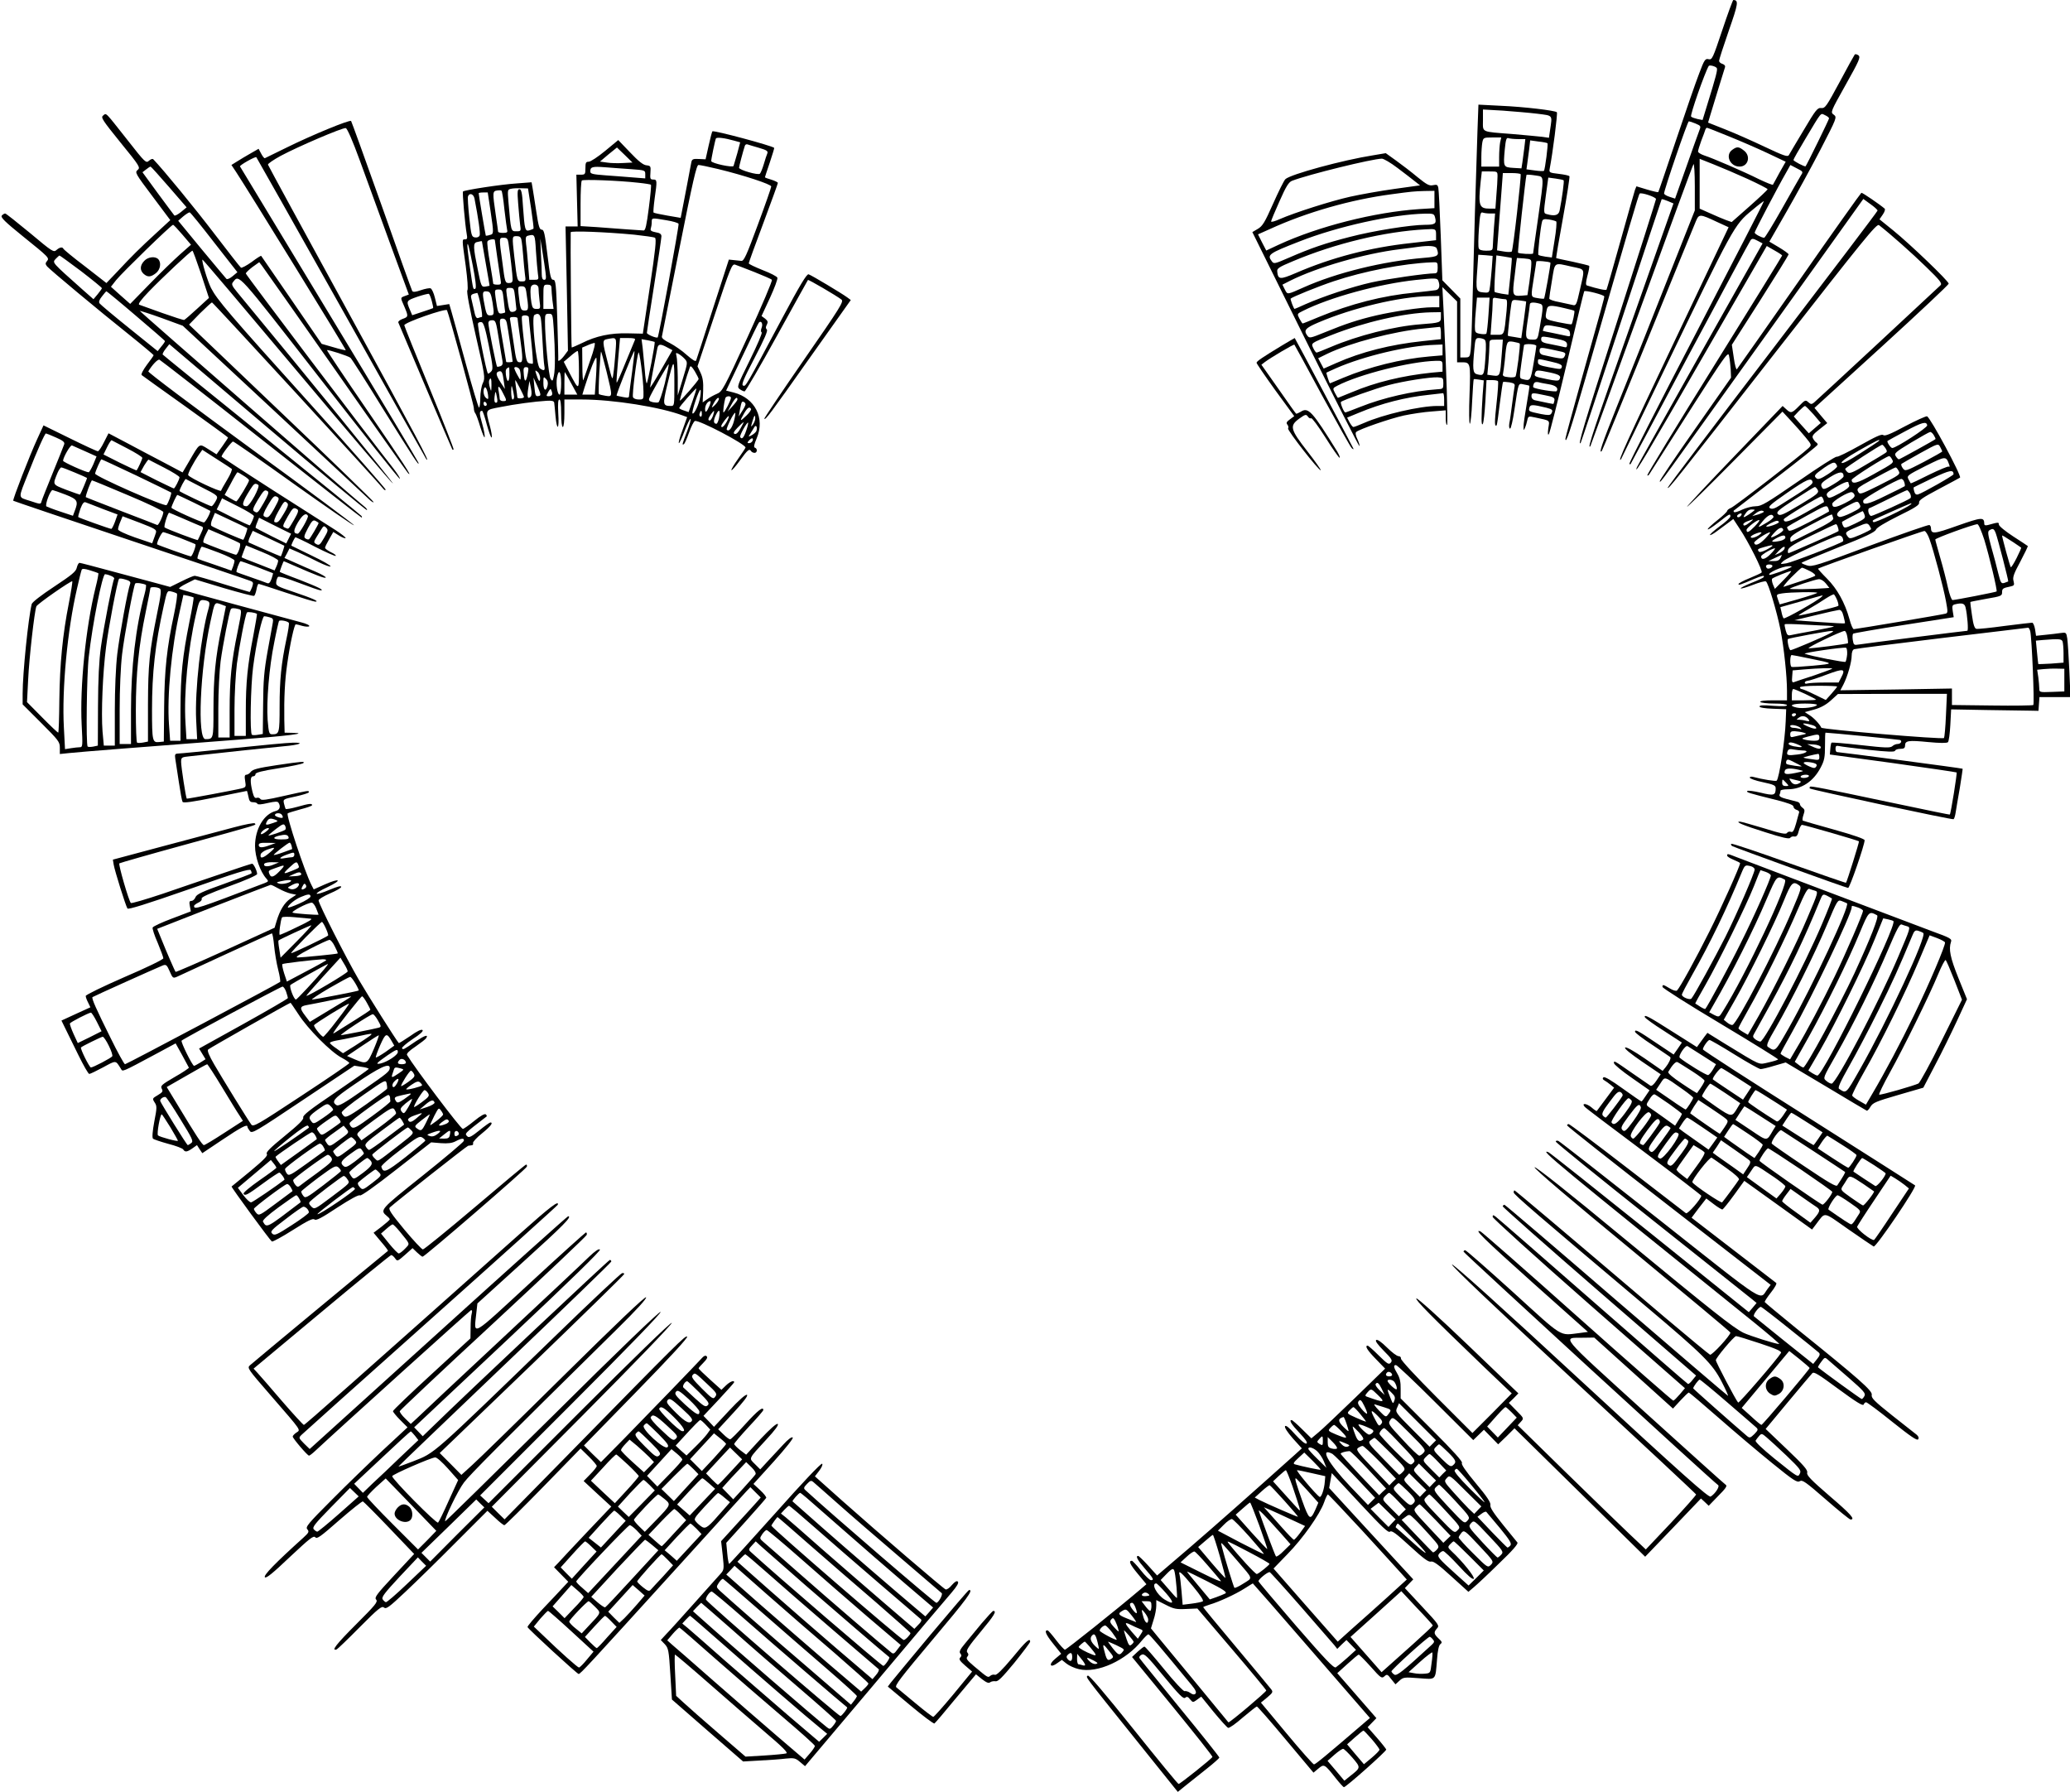 <?xml version="1.0" standalone="no"?>
<!DOCTYPE svg PUBLIC "-//W3C//DTD SVG 20010904//EN"
 "http://www.w3.org/TR/2001/REC-SVG-20010904/DTD/svg10.dtd">
<svg version="1.0" xmlns="http://www.w3.org/2000/svg"
 width="1280pt" height="1108pt" viewBox="0 0 1280 1108"
 preserveAspectRatio="xMidYMid meet">
<g transform="translate(0,1108) scale(0.1,-0.1)"
fill="#000000" stroke="none">
<path d="M10650 10894 c-59 -176 -63 -185 -85 -180 -20 5 -26 -2 -58 -88 -20
-51 -84 -236 -143 -412 -59 -175 -108 -320 -110 -322 -1 -2 -32 5 -69 16 l-66
20 -9 -22 c-4 -13 -45 -155 -90 -317 -45 -162 -84 -297 -86 -300 -3 -6 -58 6
-121 26 -8 3 -8 18 3 60 9 32 13 59 11 61 -2 3 -49 14 -103 26 -54 11 -100 21
-101 22 -2 1 17 114 42 250 25 137 42 252 40 256 -3 5 -32 11 -66 15 -59 7
-61 8 -56 34 18 92 50 342 44 347 -11 11 -206 34 -348 40 l-137 7 -6 -164 c-8
-224 -24 -772 -31 -1069 -3 -135 -8 -264 -11 -287 -5 -40 -8 -43 -35 -43 l-29
0 0 182 0 182 -56 57 -55 56 -10 274 c-6 151 -12 284 -15 297 -4 20 -9 22 -33
17 -23 -5 -38 3 -96 50 -37 31 -97 77 -132 102 l-64 46 -77 -13 c-186 -29
-514 -118 -544 -148 -9 -9 -43 -78 -76 -152 -51 -115 -65 -138 -94 -155 l-34
-20 328 -664 c181 -365 331 -661 334 -659 3 3 -3 22 -12 42 -11 22 -14 40 -8
45 18 17 209 83 295 102 48 10 126 22 173 25 l86 7 0 -47 c0 -26 3 -45 8 -43
6 5 -3 318 -22 717 l-7 135 46 -45 45 -44 0 -188 0 -188 28 0 c55 0 56 -2 49
-199 -4 -100 -3 -181 2 -181 4 0 11 62 14 137 4 75 8 137 10 138 1 2 16 1 32
-2 l30 -5 -7 -91 c-9 -137 -9 -194 1 -178 5 8 12 72 16 142 l7 129 34 0 c18 0
35 -3 37 -7 3 -5 -1 -66 -9 -137 -13 -117 -13 -148 1 -135 2 3 11 63 19 133 9
71 18 131 20 134 3 2 21 1 41 -2 30 -6 34 -10 30 -29 -2 -12 -9 -60 -15 -107
-6 -47 -13 -100 -17 -117 -3 -19 -1 -33 5 -33 5 0 17 51 26 113 27 179 23 167
59 160 18 -3 33 -7 34 -8 2 0 -6 -53 -17 -116 -11 -63 -20 -125 -19 -139 0
-23 1 -23 9 -5 5 11 11 32 14 46 6 26 7 27 48 18 98 -21 90 -15 82 -67 -4 -31
-3 -44 3 -37 6 6 56 206 113 445 56 239 104 437 106 439 7 8 124 -22 124 -32
0 -12 -8 -41 -141 -514 -54 -194 -99 -358 -99 -365 0 -41 30 48 125 377 277
961 327 1131 334 1138 9 9 101 -21 101 -34 0 -5 -108 -345 -240 -755 -209
-650 -246 -774 -226 -753 2 2 115 342 251 754 136 413 249 751 250 753 2 2 19
-3 38 -11 l35 -15 -264 -748 c-226 -639 -273 -779 -250 -753 1 2 144 393 316
869 173 476 317 869 322 875 4 5 8 -57 8 -138 l0 -148 -189 -477 c-104 -262
-236 -596 -295 -741 -92 -230 -112 -291 -91 -269 3 2 131 315 285 694 154 379
288 706 297 727 19 45 24 45 132 -6 l70 -32 -339 -714 c-287 -603 -355 -752
-326 -720 2 2 119 245 261 539 435 902 438 909 549 1000 39 33 72 58 73 56 2
-2 -186 -366 -417 -811 -232 -444 -418 -810 -415 -813 3 -3 6 -3 8 -1 2 2 167
312 367 688 201 375 369 689 375 696 8 11 16 11 42 -3 l32 -17 -386 -685
c-212 -377 -388 -691 -391 -699 -24 -63 66 88 408 683 l395 685 47 -27 c27
-15 48 -29 48 -32 0 -3 -189 -309 -420 -680 -231 -370 -417 -676 -414 -679 3
-3 8 0 12 6 488 767 487 766 494 731 4 -18 8 -55 10 -83 l2 -50 -223 -318
c-123 -175 -221 -321 -218 -323 7 -7 -26 -51 671 923 l588 823 44 -32 c24 -17
44 -35 44 -40 0 -5 -293 -391 -651 -859 -358 -468 -649 -852 -647 -855 7 -7
24 14 668 839 547 700 624 796 639 785 73 -57 205 -174 291 -258 88 -85 101
-103 89 -114 -8 -7 -183 -170 -389 -362 -207 -192 -383 -355 -393 -363 -15
-12 -20 -11 -35 2 -17 16 -21 14 -57 -23 -45 -46 -51 -47 -80 -20 l-22 20
-294 -306 c-162 -168 -295 -311 -297 -317 -2 -7 130 123 293 288 l297 300 51
-55 c29 -31 70 -77 91 -103 39 -47 39 -48 20 -67 -44 -42 -458 -362 -480 -370
-13 -5 -24 -14 -24 -19 0 -5 -27 -31 -60 -57 -33 -26 -60 -51 -60 -56 0 -6 29
13 65 41 70 55 75 58 75 38 0 -7 -29 -35 -66 -61 -36 -27 -63 -51 -60 -54 3
-2 22 8 43 24 21 15 52 38 69 51 l32 24 38 -58 c56 -83 147 -265 137 -273 -4
-4 -38 -20 -75 -35 -38 -15 -68 -32 -68 -36 0 -9 14 -4 93 30 52 22 71 26 63
13 -3 -5 -37 -21 -76 -36 -39 -16 -69 -31 -66 -34 3 -3 37 7 76 22 38 15 74
25 80 21 14 -9 67 -185 90 -300 21 -108 40 -285 40 -377 l0 -58 -86 0 c-54 0
-83 -4 -79 -10 3 -5 42 -10 86 -10 46 0 79 -4 79 -10 0 -7 -30 -8 -85 -4 -59
5 -85 4 -85 -4 0 -7 31 -12 83 -14 l82 -3 -3 -75 c-4 -114 -40 -352 -56 -367
-5 -5 -87 8 -143 23 -14 4 -23 2 -23 -4 0 -6 36 -19 80 -28 69 -15 80 -20 80
-38 0 -44 -11 -47 -93 -27 -43 10 -80 15 -83 10 -5 -8 6 -12 179 -55 75 -19
107 -31 107 -41 0 -8 9 -17 19 -20 11 -3 18 -10 16 -16 -2 -7 -11 -38 -19 -69
-13 -45 -20 -56 -32 -51 -9 3 -20 0 -24 -7 -6 -10 -38 -4 -143 29 -74 22 -141
41 -148 41 -34 0 18 -22 155 -65 109 -35 150 -44 156 -35 4 6 15 10 25 8 14
-2 21 6 28 35 5 20 14 37 20 37 14 0 347 -96 352 -102 3 -3 -74 -249 -80 -256
-1 -2 -160 53 -351 121 -192 69 -353 123 -358 120 -5 -3 -2 -9 5 -14 23 -12
705 -259 717 -259 10 0 102 266 102 295 0 8 -69 32 -187 65 -104 29 -191 54
-195 56 -4 3 -2 19 4 36 9 26 8 33 -5 43 -10 7 -17 17 -17 23 0 6 -8 13 -17
15 -10 3 -40 10 -66 17 -35 9 -47 17 -43 27 4 8 6 19 6 24 0 5 20 9 45 9 85 0
158 48 203 134 23 43 27 64 27 134 0 45 1 82 3 82 24 0 451 -42 460 -45 17 -6
6 -25 -15 -25 -9 0 -24 -6 -32 -14 -14 -11 -43 -10 -194 7 -98 11 -180 18
-182 15 -2 -2 -6 -19 -7 -38 l-3 -35 390 -53 c215 -30 392 -56 394 -58 4 -4
-36 -255 -42 -260 -2 -2 -98 18 -417 85 -354 75 -442 92 -447 87 -4 -3 -4 -8
-2 -11 9 -8 880 -195 889 -190 4 2 10 21 13 42 3 21 15 90 26 153 10 63 18
116 17 117 -2 3 -760 103 -776 103 -6 0 -10 9 -10 21 0 17 5 20 23 16 12 -3
94 -13 181 -23 119 -13 161 -14 164 -6 2 7 17 12 33 12 22 0 29 5 29 20 0 31
20 34 143 22 73 -7 115 -7 122 -1 6 5 12 53 15 107 l5 96 220 -4 c121 -2 243
-4 270 -4 l50 -1 3 43 3 42 96 0 96 0 -7 163 c-4 89 -10 179 -13 200 -6 37 -7
38 -42 33 -20 -3 -62 -8 -93 -11 l-58 -6 -6 40 c-4 23 -12 41 -18 41 -6 0 -83
-9 -170 -20 -87 -12 -166 -20 -175 -18 -11 2 -19 25 -27 83 -7 44 -11 81 -10
83 2 2 47 10 100 20 89 15 96 18 96 39 0 24 4 27 52 37 23 5 25 9 19 33 -7 23
1 45 42 121 27 51 48 95 46 96 -2 2 -43 29 -91 60 -49 32 -88 64 -88 73 0 15
-2 15 -67 -3 -16 -4 -23 -2 -23 7 -1 43 -14 42 -165 -11 -149 -53 -164 -54
-165 -13 0 6 -4 14 -9 17 -5 3 -169 -54 -366 -127 -329 -123 -359 -133 -391
-123 -19 6 -34 13 -34 16 0 3 102 45 226 95 168 66 228 95 234 110 5 13 55 43
139 85 105 51 131 69 128 82 -4 14 23 32 121 84 70 37 129 69 132 71 11 10
-183 371 -204 379 -6 2 -67 -25 -135 -61 -91 -49 -126 -63 -136 -55 -9 8 -46
-9 -144 -64 -73 -41 -138 -73 -144 -70 -7 2 -113 -65 -236 -151 -199 -137
-229 -155 -264 -155 -23 0 -60 -10 -84 -21 -24 -12 -47 -19 -50 -15 -4 3 -4 8
-2 9 2 2 120 93 262 202 141 108 257 201 257 206 0 4 -4 11 -10 14 -5 3 -14
14 -19 24 -8 14 -1 25 39 56 l49 39 -40 47 -39 47 415 378 c228 208 415 384
415 390 0 16 -239 245 -344 330 l-84 68 20 29 c11 16 17 32 12 37 -29 25 -138
100 -144 98 -4 -2 -178 -246 -385 -543 -208 -297 -381 -544 -385 -548 -4 -5
-13 27 -19 71 l-12 80 176 276 c96 151 175 279 175 283 0 5 -27 24 -60 44
l-59 35 106 185 c58 101 153 274 210 384 102 198 103 200 82 216 -21 15 -20
17 74 185 84 150 93 170 79 182 -9 6 -19 9 -23 5 -4 -5 -46 -81 -94 -171 -81
-150 -89 -162 -113 -160 -23 3 -34 -10 -109 -137 -46 -77 -88 -147 -92 -155
-8 -11 -34 -2 -148 52 -76 36 -186 85 -245 108 l-106 42 14 47 c18 61 83 271
90 293 4 10 -1 18 -15 23 -12 3 -21 12 -21 19 0 7 27 91 60 186 59 169 62 189
28 190 -3 0 -34 -84 -68 -186z m-34 -235 c6 -10 -6 -55 -58 -223 l-30 -98 -31
6 c-17 4 -35 10 -40 15 -8 8 86 275 109 313 5 8 43 -2 50 -13z m-1111 -282
c100 -13 94 -5 80 -101 l-7 -48 -41 6 c-23 3 -105 10 -182 17 -202 16 -185 8
-185 86 l0 66 123 -7 c67 -5 163 -13 212 -19z m1805 -29 c0 -7 -137 -287 -145
-296 -5 -5 -75 32 -75 39 0 5 32 61 71 126 107 179 95 164 124 151 14 -6 25
-15 25 -20z m-825 -32 c34 -15 34 -15 21 -48 -7 -18 -43 -119 -80 -224 l-68
-192 -34 11 c-19 6 -34 15 -34 21 0 22 145 446 153 446 4 0 23 -6 42 -14z
m203 -78 c70 -28 178 -75 240 -104 l114 -54 -38 -67 c-20 -38 -39 -71 -41 -75
-2 -3 -40 12 -86 34 -96 48 -286 130 -339 147 -21 7 -38 18 -38 24 0 7 9 37
20 67 12 30 23 61 25 68 2 6 7 12 10 12 3 0 63 -23 133 -52z m-1412 -39 c-3
-17 -6 -58 -6 -90 l0 -59 -55 0 -55 0 0 59 c0 32 3 73 6 90 6 30 8 31 62 31
l55 0 -7 -31z m111 21 l45 0 -6 -52 c-4 -29 -9 -70 -12 -91 l-6 -38 -51 3
c-61 4 -62 6 -52 115 6 60 10 73 22 69 8 -3 35 -6 60 -6z m182 -26 c5 -5 -15
-163 -22 -170 -2 -3 -28 -2 -56 2 l-52 7 5 36 c3 20 8 60 12 90 l6 53 51 -7
c29 -3 54 -8 56 -11z m-928 -152 c42 -31 90 -69 108 -83 l32 -25 -158 -22
c-87 -12 -210 -34 -273 -48 -121 -27 -346 -99 -437 -139 -29 -13 -53 -20 -53
-14 0 5 23 61 52 125 40 91 57 118 77 126 101 39 495 136 556 137 11 0 54 -25
96 -57z m2167 -69 c67 -31 122 -59 122 -63 0 -4 -50 -51 -111 -105 l-111 -98
-34 12 c-19 7 -64 26 -99 42 l-65 29 0 154 0 154 88 -35 c48 -19 142 -59 210
-90z m329 24 c-7 -12 -60 -104 -116 -204 -57 -101 -107 -183 -112 -183 -16 0
-59 23 -59 32 0 8 141 278 197 375 l24 43 40 -21 c38 -19 40 -21 26 -42z
m-1877 -9 c0 -18 -3 -70 -7 -115 l-6 -83 -33 0 c-68 0 -74 16 -58 169 l7 61
48 0 c49 0 49 0 49 -32z m143 15 c5 -12 -47 -471 -55 -478 -4 -4 -26 -4 -49 0
l-42 7 7 92 c3 50 12 157 18 239 l11 147 53 0 c29 0 55 -3 57 -7z m100 -9 c46
-8 46 4 7 -269 -17 -115 -30 -211 -30 -212 0 -7 -89 -2 -93 5 -4 5 47 467 52
480 2 4 23 2 64 -4z m166 -29 c4 -5 -9 -106 -25 -187 -6 -29 -30 -36 -79 -22
-20 5 -21 7 -6 116 l15 110 45 -6 c24 -3 47 -8 50 -11z m-799 -118 l0 -54 -97
-6 c-274 -19 -619 -106 -866 -220 l-77 -36 -26 50 -25 50 74 33 c227 104 501
182 752 215 126 17 136 18 203 20 l62 1 0 -53z m343 -87 l32 0 -7 -87 c-3 -49
-7 -100 -7 -115 -1 -26 -4 -28 -41 -28 -27 0 -43 5 -46 15 -4 9 -3 63 1 121 6
87 10 104 22 100 8 -3 29 -6 46 -6z m-339 -25 c10 -38 0 -45 -62 -45 -88 0
-321 -37 -466 -75 -149 -38 -240 -69 -375 -128 -90 -39 -94 -40 -107 -22 -30
40 -19 48 171 122 239 94 577 168 776 172 53 1 57 -1 63 -24z m749 -24 c4 -4
0 -56 -10 -115 l-17 -108 -39 5 c-21 3 -41 8 -44 11 -6 5 13 173 23 208 4 13
13 15 42 11 20 -3 40 -9 45 -12z m-743 -84 l0 -32 -157 -18 c-252 -27 -491
-90 -710 -185 -98 -42 -110 -41 -115 8 -3 20 8 28 97 65 261 110 568 184 820
197 64 4 65 3 65 -35z m4 -83 c17 -45 10 -51 -76 -58 -256 -21 -544 -92 -747
-183 -104 -46 -99 -46 -116 -13 l-15 30 47 24 c168 84 463 169 678 195 50 6
101 13 115 15 66 9 108 6 114 -10z m341 -118 c-3 -39 -8 -90 -11 -114 -5 -43
-6 -43 -42 -40 -45 4 -47 13 -37 143 l6 90 45 -3 44 -4 -5 -72z m123 59 c2 -1
-3 -53 -9 -115 l-12 -112 -41 6 c-22 4 -42 9 -44 11 -2 2 -1 53 3 115 l8 111
46 -7 c25 -4 47 -8 49 -9z m121 -39 c0 -17 -6 -67 -12 -111 l-12 -80 -35 -3
c-58 -4 -60 0 -44 123 7 61 13 110 14 110 0 0 20 -1 45 -3 43 -4 45 -5 44 -36z
m118 10 c4 -3 -35 -217 -39 -222 -2 -2 -21 -1 -41 3 -43 7 -42 3 -22 128 8 50
15 94 15 98 0 7 79 0 87 -7z m-697 -31 c0 -27 -4 -35 -18 -35 -55 0 -292 -34
-391 -56 -121 -27 -300 -87 -409 -135 -35 -16 -65 -29 -67 -29 -5 0 -28 61
-24 64 13 11 170 75 266 107 185 62 430 110 606 117 36 2 37 1 37 -33z m830 6
c86 -19 81 -4 48 -149 -19 -86 -23 -93 -42 -88 -12 3 -49 11 -83 18 -35 6 -63
16 -63 22 0 6 7 57 17 114 19 115 9 109 123 83z m-826 -87 c12 -32 6 -54 -16
-58 -13 -2 -71 -9 -129 -15 -201 -19 -397 -70 -594 -151 -52 -22 -97 -40 -100
-40 -2 0 -11 13 -20 30 -15 29 -15 30 22 48 167 84 472 167 698 191 123 13
132 12 139 -5z m6 -129 l0 -35 -47 0 c-66 0 -238 -26 -342 -50 -112 -26 -193
-53 -315 -103 -96 -39 -99 -40 -113 -21 -23 32 -11 46 69 80 213 91 503 160
686 163 l62 1 0 -35z m304 -82 c-4 -60 -10 -111 -13 -116 -4 -4 -22 -4 -39 -1
-30 6 -32 9 -32 48 0 22 3 71 7 109 l6 67 39 0 39 0 -7 -107z m104 97 c12 0
13 -12 8 -72 -15 -151 -13 -148 -59 -148 l-40 0 6 83 c4 45 7 97 7 116 0 32 1
33 31 27 17 -3 38 -6 47 -6z m129 -14 c1 -1 -6 -52 -14 -114 l-16 -113 -41 7
c-23 3 -42 7 -42 8 -2 2 15 159 21 193 5 30 7 31 48 26 23 -3 43 -6 44 -7z
m82 -13 c26 -7 26 -12 0 -160 -10 -59 -13 -63 -38 -63 -49 0 -51 7 -36 110 8
52 15 101 15 108 0 13 22 15 59 5z m154 -28 c33 -7 61 -15 62 -17 4 -4 -11
-77 -17 -83 -2 -2 -39 4 -83 13 -85 19 -83 16 -70 80 6 26 24 27 108 7z m-763
-55 c0 -34 -4 -36 -125 -45 -164 -12 -391 -70 -555 -140 -45 -19 -85 -35 -89
-35 -4 0 -13 12 -20 27 -15 32 -17 31 114 82 203 80 447 136 613 140 l62 1 0
-30z m735 -63 c51 -11 61 -16 63 -36 3 -20 0 -23 -20 -18 -12 3 -51 11 -85 18
-35 6 -63 13 -63 14 0 2 3 10 6 19 7 19 19 19 99 3z m-735 -35 l0 -39 -112
-12 c-200 -21 -381 -67 -536 -136 l-77 -34 -17 32 -17 32 57 28 c140 67 412
139 597 156 50 5 93 9 98 10 4 0 7 -16 7 -37z m743 -43 c27 -7 37 -15 37 -30
0 -15 -5 -19 -17 -15 -10 3 -46 10 -80 17 -52 9 -63 15 -63 31 0 18 5 19 43
13 23 -4 59 -11 80 -16z m-474 2 c10 -7 12 -30 6 -115 -8 -109 -9 -111 -52
-100 -26 7 -28 32 -16 157 5 60 8 67 27 67 12 0 27 -4 35 -9z m107 -93 c-10
-134 -10 -135 -53 -130 l-36 5 7 75 c3 41 6 90 6 109 0 32 1 33 41 33 l42 0
-7 -92z m111 68 c6 -5 -18 -192 -26 -204 -3 -5 -23 -7 -44 -4 -29 3 -37 8 -33
21 2 9 7 45 11 81 11 121 12 123 52 117 20 -4 38 -8 40 -11z m103 -15 c0 -3
-7 -52 -17 -108 -18 -107 -20 -110 -68 -97 -20 5 -20 7 -7 102 7 53 15 102 16
108 4 11 76 7 76 -5z m-580 -25 l0 -33 -82 -7 c-174 -15 -370 -64 -530 -131
-45 -19 -83 -35 -84 -35 -4 0 -24 63 -22 66 2 1 29 14 61 28 169 74 440 139
610 144 l47 2 0 -34z m670 4 c25 -6 55 -12 68 -15 24 -6 26 -12 14 -33 -9 -13
-22 -11 -129 13 -15 3 -23 13 -23 25 0 23 7 23 70 10z m1 -76 c51 -11 69 -20
67 -30 -4 -19 -5 -19 -83 -4 -53 10 -65 16 -65 31 0 23 -5 23 81 3z m-671 -28
l0 -34 -67 -6 c-182 -19 -347 -59 -494 -121 -46 -19 -85 -35 -86 -35 -1 0 -9
13 -18 30 -15 29 -15 30 16 46 136 70 449 149 607 153 41 1 42 0 42 -33z m664
-39 c60 -13 72 -22 58 -44 -5 -9 -24 -8 -77 3 -78 16 -80 17 -72 39 7 18 14
18 91 2z m-659 -67 c0 -34 -1 -35 -40 -37 -148 -10 -332 -52 -472 -108 -48
-19 -90 -35 -94 -35 -9 0 -33 59 -27 65 11 11 219 85 294 104 95 25 255 50
304 48 33 -2 35 -4 35 -37z m653 -6 c42 -7 60 -23 48 -42 -5 -8 -134 13 -144
23 -3 2 -2 12 2 21 4 11 13 14 29 11 12 -4 42 -9 65 -13z m-648 -94 l0 -40
-42 0 c-108 0 -336 -53 -453 -105 -32 -14 -61 -25 -66 -25 -5 0 -15 13 -24 29
l-15 29 73 30 c139 58 287 96 433 111 43 5 82 9 87 10 4 0 7 -17 7 -39z m625
26 c51 -10 59 -15 57 -32 -2 -10 -5 -20 -6 -21 -1 -2 -49 8 -113 22 -15 3 -23
13 -23 25 0 23 5 23 85 6z m8 -77 c38 -10 42 -15 29 -37 -7 -10 -20 -10 -63
-2 -77 16 -78 17 -72 39 5 21 19 21 106 0z m1651 -41 l45 -53 -37 -32 -37 -32
-47 52 -46 52 31 33 c17 17 34 32 38 32 4 0 28 -24 53 -52z m703 -68 c2 -14
-192 -140 -216 -140 -10 0 -36 39 -29 44 2 2 50 28 108 59 106 57 133 64 137
37z m41 -61 c7 -12 12 -22 10 -24 -9 -8 -221 -125 -226 -125 -4 0 -13 9 -19
19 -12 18 -4 25 95 85 59 35 112 65 117 65 6 1 16 -8 23 -20z m-343 -38 c-6
-5 -57 -39 -114 -75 -65 -42 -107 -64 -113 -58 -6 6 32 34 104 75 105 60 146
80 123 58z m395 -62 c0 -3 -52 -32 -114 -65 -112 -58 -115 -59 -130 -39 -8 11
-12 23 -8 27 4 3 56 33 117 67 109 60 110 60 122 38 7 -12 12 -25 13 -28z
m-351 20 c11 -18 11 -23 -1 -30 -7 -5 -59 -37 -116 -70 -84 -51 -105 -59 -117
-49 -8 7 -15 16 -15 21 0 7 217 149 229 149 4 0 12 -10 20 -21z m40 -68 c13
-23 14 -22 -117 -95 -98 -55 -132 -63 -132 -33 0 11 213 146 232 147 4 0 12
-9 17 -19z m354 -34 c4 -10 3 -16 -3 -12 -5 3 -59 -20 -121 -50 -61 -31 -112
-55 -114 -53 -1 2 -8 13 -14 25 -11 22 -6 25 106 82 126 62 126 63 146 8z
m-693 -11 c0 -6 -26 -28 -57 -48 -43 -28 -60 -34 -70 -26 -19 16 -15 22 47 66
39 27 59 36 68 29 6 -5 12 -15 12 -21z m379 -25 c14 -24 11 -26 -126 -95 -107
-53 -113 -55 -123 -36 -9 16 -4 22 32 44 77 44 193 106 200 106 4 0 12 -9 17
-19z m341 -23 c0 -8 -194 -118 -220 -125 -12 -3 -19 3 -23 18 -4 13 -5 24 -3
26 1 1 54 27 117 57 107 50 128 54 129 24z m-680 -13 c0 -7 -28 -29 -62 -49
-47 -29 -63 -34 -69 -24 -16 24 -9 33 49 69 56 35 82 37 82 4z m-192 -35 c2
-14 -19 -29 -200 -143 -34 -22 -51 -27 -63 -19 -15 8 4 24 106 95 121 84 151
97 157 67z m567 -1 c4 -11 5 -22 3 -25 -2 -2 -55 -29 -118 -59 -110 -55 -145
-62 -138 -29 3 14 206 129 235 133 6 0 15 -8 18 -20z m-345 -3 c0 -2 2 -10 5
-18 3 -8 -18 -26 -60 -48 -56 -30 -67 -33 -75 -20 -11 18 -5 25 57 61 44 26
73 36 73 25z m-190 -45 c9 -18 -2 -27 -110 -92 -106 -63 -123 -70 -136 -58
-12 13 0 24 103 91 65 42 121 77 125 77 4 1 12 -8 18 -18z m571 -22 c6 -12 7
-25 2 -29 -10 -11 -230 -110 -242 -110 -15 0 -26 43 -12 48 7 2 60 28 119 57
59 30 110 54 114 54 4 1 12 -8 19 -20z m-343 -11 c2 -12 -14 -26 -58 -48 -60
-30 -80 -32 -80 -5 0 16 99 75 120 72 8 -1 16 -10 18 -19z m-194 -24 c4 -9 5
-18 4 -19 -2 -1 -52 -30 -112 -64 -101 -57 -136 -68 -136 -42 0 9 217 141 231
141 4 0 10 -7 13 -16z m226 -34 c9 -17 4 -23 -51 -50 -34 -17 -67 -29 -75 -26
-29 11 -12 37 44 65 69 36 69 36 82 11z m315 1 c-27 -23 -226 -118 -231 -109
-8 12 -18 6 116 66 122 54 129 57 115 43z m-506 -44 c-2 -2 -58 -32 -123 -66
-91 -47 -121 -59 -127 -49 -5 7 -9 15 -9 18 0 3 55 35 123 72 115 64 123 66
131 48 5 -11 7 -22 5 -23z m-474 -3 c-11 -9 -28 -20 -39 -26 -14 -8 -17 -7
-11 4 18 29 28 38 49 38 21 -1 21 -1 1 -16z m64 -4 c-8 -4 -25 -11 -39 -14
l-25 -7 24 19 c14 11 31 17 39 14 12 -4 12 -6 1 -12z m630 -12 c8 -21 3 -26
-57 -55 -64 -30 -67 -31 -76 -12 -5 10 -7 21 -5 23 4 4 122 65 127 66 1 0 7
-10 11 -22z m-767 -10 c-6 -6 -15 -8 -19 -4 -4 4 -1 11 7 16 19 12 27 3 12
-12z m205 -3 c1 -5 -16 -21 -40 -35 -62 -37 -64 -37 -26 9 32 38 58 49 66 26z
m363 11 c0 -2 3 -11 6 -20 4 -11 -26 -31 -125 -80 -72 -37 -133 -66 -136 -66
-3 0 -5 9 -5 19 0 15 30 36 123 84 119 63 137 71 137 63z m-510 -46 c-27 -21
-40 -25 -40 -11 0 5 12 14 28 19 39 15 40 14 12 -8z m30 -25 c-36 -37 -50 -43
-50 -21 0 13 71 67 79 60 3 -3 -11 -20 -29 -39z m150 27 c0 -9 -71 -34 -78
-27 -5 5 50 34 66 35 6 0 12 -4 12 -8z m570 -43 c0 -4 -30 -19 -66 -35 -64
-27 -67 -27 -80 -9 -17 23 -14 27 61 58 55 24 61 24 73 10 6 -9 12 -20 12 -24z
m-205 10 c4 -11 5 -22 3 -23 -8 -7 -301 -136 -308 -136 -5 0 -6 10 -3 21 5 16
44 40 147 89 78 38 144 69 148 69 4 1 10 -8 13 -20z m905 -76 c31 -102 82
-314 76 -320 -4 -4 -255 -53 -272 -53 -7 0 -19 34 -29 78 -9 42 -30 124 -47
182 -16 58 -31 109 -31 114 -2 8 232 93 260 95 7 1 25 -41 43 -96z m-1243 61
c1 -5 -15 -19 -37 -31 -47 -25 -50 -20 -13 19 26 27 44 32 50 12z m1314 -21
c13 -35 80 -295 77 -298 -2 -1 -13 -5 -24 -9 -19 -6 -23 0 -38 61 -9 38 -28
110 -43 162 -21 78 -23 95 -12 102 22 14 29 11 40 -18z m-410 -36 c26 -71 87
-301 102 -384 12 -65 12 -73 -2 -77 -19 -6 -555 -96 -568 -96 -6 0 -18 28 -27
63 -28 101 -76 187 -139 250 -32 32 -57 60 -55 61 13 10 646 234 658 233 8 -1
22 -24 31 -50z m-1058 22 c-18 -11 -38 -17 -44 -13 -8 4 -1 11 17 20 46 20 62
16 27 -7z m42 -19 c-37 -38 -63 -48 -68 -26 -2 10 79 64 98 65 5 1 -9 -17 -30
-39z m125 6 c0 -7 -14 -16 -31 -20 -55 -11 -65 -6 -29 14 42 23 60 25 60 6z
m354 -2 c4 -9 5 -19 2 -21 -13 -13 -317 -131 -350 -136 -40 -6 -40 -6 -20 13
21 21 317 157 345 159 9 1 20 -6 23 -15z m1056 -27 c25 -17 46 -31 48 -33 2
-1 -11 -30 -28 -64 -17 -34 -34 -60 -36 -57 -5 4 -53 181 -54 195 0 4 15 -5
70 -41z m-1490 -22 c0 -2 -18 -14 -39 -25 -26 -13 -42 -16 -46 -9 -9 13 -7 15
35 27 43 12 50 13 50 7z m74 -19 c-3 -7 -17 -19 -32 -26 l-27 -12 24 26 c27
28 43 34 35 12z m-86 -32 c-32 -33 -58 -39 -58 -14 0 10 67 49 85 50 5 0 -7
-16 -27 -36z m62 -24 c-7 -14 -20 -20 -43 -19 l-32 0 40 19 c22 10 41 19 43
19 1 1 -2 -8 -8 -19z m-50 -49 c0 -11 -26 -22 -34 -14 -12 12 -5 23 14 23 11
0 20 -4 20 -9z m119 -5 c-11 -11 -133 -55 -138 -50 -12 12 78 52 118 53 13 1
22 -1 20 -3z m113 -27 c22 -11 36 -24 32 -29 -5 -4 -47 -20 -94 -35 -47 -15
-92 -30 -100 -33 -8 -3 12 23 45 57 33 33 63 61 68 61 4 0 26 -9 49 -21z
m-162 -54 l-55 -56 -12 28 c-6 15 -8 31 -5 35 8 8 103 47 117 47 5 1 -15 -24
-45 -54z m260 -22 l22 -28 -28 -2 c-70 -6 -222 -8 -217 -3 9 9 158 58 180 59
12 1 31 -11 43 -26z m-53 -59 c-3 -3 -57 -21 -119 -39 l-113 -32 -11 31 c-11
31 -10 31 25 37 49 8 226 11 218 3z m123 -44 c7 -17 10 -33 7 -36 -7 -7 -241
-63 -245 -59 -2 1 25 19 60 38 35 20 83 50 107 66 25 16 48 28 52 26 3 -3 12
-18 19 -35z m-96 20 c-24 -24 -228 -140 -235 -133 -4 5 -10 22 -13 39 l-7 30
128 36 c70 20 130 37 133 37 2 1 0 -3 -6 -9z m890 -65 c11 -45 19 -145 11
-145 -12 0 -636 -79 -671 -85 -29 -5 -32 -3 -37 27 -3 18 -2 36 2 40 3 3 145
28 314 54 l308 48 -6 37 c-5 31 -3 38 12 42 44 11 61 7 67 -18z m-754 -56 c6
-23 10 -42 8 -43 -2 -2 -73 2 -158 8 l-155 11 130 31 c72 18 138 32 147 33 12
1 21 -11 28 -40z m-91 -58 c19 -1 32 -3 30 -5 -2 -2 -58 -14 -124 -26 -66 -12
-130 -24 -142 -27 -18 -4 -23 1 -31 29 -5 18 -8 35 -6 38 1 3 55 2 121 -2 65
-3 133 -7 152 -7z m1245 -33 c10 -38 27 -451 19 -457 -4 -3 -119 -5 -255 -3
l-248 3 0 51 0 51 -345 -6 -345 -5 19 36 c26 51 51 139 51 179 0 20 6 36 15
39 8 3 252 34 542 69 290 35 531 63 534 64 4 1 9 -9 13 -21z m-1238 -14 c-40
-22 -233 -104 -244 -104 -9 0 -23 61 -16 69 4 5 242 49 269 50 16 0 14 -3 -9
-15z m107 -21 c4 -20 5 -38 4 -40 -6 -5 -229 -34 -243 -31 -13 3 198 105 222
107 6 1 14 -16 17 -36z m1331 -29 c3 -9 6 -42 6 -74 l0 -57 -77 -6 c-43 -2
-79 -4 -79 -3 -1 0 -4 33 -8 73 l-7 72 43 4 c98 8 116 7 122 -9z m-1332 -80
c-2 -21 -7 -42 -10 -46 -6 -5 -212 35 -252 50 -14 5 234 42 255 37 5 -1 8 -19
7 -41z m-239 -24 c163 -33 163 -33 27 -46 -69 -6 -128 -10 -132 -7 -11 6 -10
73 1 73 5 0 52 -9 104 -20z m147 -64 c0 -2 -51 -21 -112 -42 -62 -20 -119 -39
-126 -42 -10 -3 -13 5 -10 34 l3 39 70 6 c95 8 175 10 175 5z m55 -55 l-16
-31 -88 0 c-49 0 -96 -3 -105 -6 -9 -3 -16 -1 -16 5 0 6 8 11 18 12 9 0 62 17
117 38 107 40 119 37 90 -18z m1380 -16 l0 -70 -77 -3 c-76 -3 -78 -2 -78 21
0 13 -3 45 -6 70 l-7 46 39 4 c22 2 59 4 84 3 l45 -1 0 -70z m-1405 -40 c0 -3
-16 -22 -35 -44 l-35 -39 -70 34 c-38 19 -74 34 -80 34 -5 0 -10 5 -10 10 0 6
45 10 115 10 63 0 115 -2 115 -5z m-196 -46 c36 -17 66 -33 66 -35 0 -2 -34
-4 -75 -4 l-75 0 0 35 c0 19 4 35 9 35 5 0 39 -14 75 -31z m869 -131 c-3 -73
-9 -136 -12 -141 -9 -10 -755 53 -759 64 -8 20 -48 63 -74 78 l-28 18 58 16
c40 11 73 29 103 56 l44 40 337 1 337 0 -6 -132z m-798 63 c-8 -14 -88 -24
-124 -16 -57 12 -32 25 50 25 47 0 78 -4 74 -9z m-130 -61 c-3 -5 -10 -10 -16
-10 -5 0 -9 5 -9 10 0 6 7 10 16 10 8 0 12 -4 9 -10z m81 -32 c5 -8 0 -9 -17
-5 -13 4 -33 7 -43 7 -20 0 -20 0 -1 14 20 15 47 8 61 -16z m38 -39 c19 -17
-2 -19 -37 -4 -21 8 -37 17 -37 20 0 7 64 -7 74 -16z m-89 -11 c7 -8 4 -9 -8
-4 -10 3 -27 6 -38 6 -10 0 -19 5 -19 11 0 13 50 3 65 -13z m15 -27 c24 -7 24
-8 -10 -15 -19 -4 -43 -10 -52 -12 -13 -4 -18 0 -18 15 0 16 6 21 28 20 15 -1
38 -4 52 -8z m100 -31 c0 -16 -7 -20 -32 -20 -18 0 -44 3 -58 7 -23 6 -21 8
20 19 64 17 70 16 70 -6z m-129 -45 c36 -15 22 -19 -30 -9 -17 4 -31 10 -31
15 0 13 23 11 61 -6z m137 -12 c5 -17 -15 -16 -53 2 l-30 14 39 -2 c22 -1 41
-8 44 -14z m-112 -23 c46 0 23 -19 -31 -25 -61 -8 -71 -5 -61 21 5 12 14 15
37 10 18 -3 42 -6 55 -6z m104 -41 c0 -19 -4 -20 -47 -13 -27 3 -50 8 -51 10
-3 2 63 19 91 23 4 1 7 -8 7 -20z m-110 -56 c6 -6 -81 7 -92 13 -4 3 -5 11 -2
19 5 12 13 11 47 -7 23 -11 44 -23 47 -25z m77 19 c16 -5 20 -11 14 -21 -8
-12 -14 -12 -40 -1 -17 7 -34 17 -37 21 -6 10 30 10 63 1z m-92 -42 c30 -7 30
-7 5 -13 -82 -19 -103 -17 -93 9 5 15 38 16 88 4z m60 -40 c-3 -5 -17 -10 -31
-10 -14 0 -22 4 -19 10 3 6 17 10 31 10 14 0 22 -4 19 -10z m-71 -25 c23 -5
27 -8 15 -16 -23 -14 -43 -11 -56 11 -10 15 -10 18 0 15 6 -2 25 -6 41 -10z
m-69 -15 c18 -19 17 -20 -3 -20 -15 0 -22 6 -22 20 0 11 2 20 3 20 2 0 12 -9
22 -20z"/>
<path d="M10712 10154 c-46 -32 -15 -104 45 -104 53 0 71 65 27 99 -32 25 -43
26 -72 5z"/>
<path d="M638 10366 c-16 -12 -6 -27 107 -167 120 -147 124 -155 106 -170 -18
-15 -14 -22 92 -163 l110 -147 -89 -82 c-98 -90 -147 -138 -242 -240 l-64 -67
-131 102 c-73 55 -133 105 -135 110 -6 13 -24 9 -43 -8 -17 -16 -27 -9 -163
105 -80 66 -149 121 -154 121 -5 0 -15 -6 -21 -13 -8 -11 19 -38 128 -126 165
-133 168 -136 151 -156 -10 -12 -10 -18 1 -32 18 -21 321 -274 512 -426 81
-65 147 -121 147 -123 0 -3 -19 -30 -42 -60 -23 -31 -37 -58 -32 -63 5 -4 127
-92 272 -195 144 -103 262 -189 262 -191 0 -3 -16 -27 -35 -54 l-36 -50 -51
32 c-58 36 -51 41 -119 -76 l-40 -68 -115 61 c-63 33 -166 87 -229 121 l-114
60 -28 -55 c-15 -31 -32 -56 -38 -56 -6 0 -84 36 -173 80 l-163 80 -39 -85
c-47 -102 -153 -375 -148 -381 2 -2 327 -112 721 -244 394 -132 727 -244 741
-250 23 -8 24 -12 15 -40 -6 -16 -13 -30 -16 -30 -3 0 -77 23 -165 50 -88 28
-166 50 -174 50 -8 0 -45 -16 -83 -35 l-69 -34 -88 24 c-49 13 -173 46 -276
74 -103 28 -191 51 -196 51 -6 0 -13 -13 -17 -29 -5 -25 -30 -45 -140 -118
-79 -52 -136 -96 -139 -108 -21 -86 -56 -426 -56 -554 l0 -66 115 -115 c107
-107 115 -117 115 -153 l0 -39 58 6 c63 7 485 40 1022 81 333 25 468 42 358
44 l-48 1 -2 78 c-2 136 3 244 18 347 17 122 44 245 53 245 3 0 22 -4 41 -10
19 -5 38 -6 42 -2 5 5 -17 16 -49 24 -32 9 -213 58 -403 109 -190 51 -348 95
-352 99 -5 3 16 18 45 32 l52 26 179 -54 c99 -29 183 -51 187 -48 5 2 11 20
15 39 3 19 9 35 13 35 4 0 81 -25 171 -55 90 -30 171 -55 180 -55 27 1 -16 20
-134 60 -102 34 -111 39 -108 61 1 13 7 28 11 32 6 6 60 -10 130 -37 66 -25
126 -46 133 -46 27 0 -12 19 -129 65 -68 25 -123 48 -123 49 0 7 22 66 25 66
1 0 27 -11 56 -24 144 -63 199 -84 203 -77 3 4 -25 20 -62 36 -37 16 -95 41
-130 57 l-63 28 16 29 15 30 55 -24 c30 -14 86 -40 124 -60 39 -19 72 -31 75
-27 3 5 -50 35 -117 67 -67 33 -123 60 -125 61 -3 2 16 43 24 52 1 2 57 -24
123 -59 67 -34 124 -59 127 -56 4 3 -10 14 -30 23 -20 10 -36 22 -36 27 0 6
12 30 26 54 l25 44 35 -22 c19 -12 38 -19 41 -16 3 3 -26 26 -63 50 -38 24
-212 135 -386 246 -175 112 -318 205 -318 208 0 12 62 93 71 93 6 0 174 -117
375 -261 201 -143 369 -259 373 -257 5 2 -280 214 -634 472 -371 271 -641 474
-638 480 24 40 58 76 69 72 7 -3 290 -223 628 -490 339 -267 619 -486 622
-486 3 0 3 4 -1 10 -3 5 -280 230 -615 500 -335 270 -611 494 -614 498 -2 4 6
20 19 36 l22 28 608 -516 c335 -284 611 -513 614 -510 3 3 -4 13 -16 22 -55
43 -1391 1207 -1389 1210 2 1 63 -18 135 -44 l131 -48 558 -519 c306 -286 572
-533 590 -550 17 -17 32 -27 32 -21 0 5 -257 254 -571 553 l-570 544 67 69
c38 37 71 68 75 68 6 0 1045 -1130 1061 -1154 4 -6 10 -8 13 -4 3 3 -206 241
-465 529 -505 560 -577 645 -615 718 -22 44 -60 170 -53 176 2 2 265 -309 586
-691 321 -382 587 -694 592 -694 7 0 -550 685 -963 1183 -33 40 -37 50 -26 63
39 48 19 70 534 -591 268 -344 491 -625 497 -625 5 0 -12 28 -39 63 -158 200
-913 1198 -913 1206 0 5 19 23 41 40 l42 30 17 -22 c9 -12 214 -303 455 -647
240 -344 442 -629 448 -635 34 -34 -31 66 -254 391 -138 201 -249 367 -247
369 5 5 132 -36 145 -47 7 -6 98 -148 202 -317 185 -297 228 -363 218 -331 -3
9 -251 423 -552 920 -301 498 -549 908 -551 911 -4 7 95 63 101 57 2 -2 239
-422 526 -933 287 -512 523 -932 525 -934 32 -35 -65 146 -482 908 -272 497
-496 908 -497 913 -1 6 34 30 78 54 106 57 384 176 403 172 9 -2 41 -74 88
-203 40 -110 124 -341 187 -513 l115 -313 -24 -9 c-29 -11 -29 -8 -4 -65 26
-61 26 -64 -11 -77 -16 -6 -28 -15 -26 -22 24 -57 331 -782 334 -785 1 -2 5
-2 8 0 2 3 -65 175 -150 382 -85 207 -155 381 -155 386 0 17 256 106 264 93
10 -18 166 -584 166 -605 0 -12 4 -27 9 -32 5 -6 19 -44 31 -85 13 -41 25 -70
27 -63 2 7 -4 44 -15 82 -19 65 -19 81 -1 81 4 0 17 -38 29 -85 13 -46 26 -82
30 -80 4 3 -1 35 -11 72 -28 103 -30 98 64 116 89 18 216 35 287 39 33 2 45
-1 47 -12 1 -8 5 -45 8 -82 9 -98 24 -84 17 17 -3 60 -1 85 7 85 7 0 11 -28
11 -85 0 -50 4 -85 10 -85 6 0 10 35 10 85 l0 85 108 0 c193 0 487 -47 624
-99 l27 -10 -29 -81 c-17 -44 -26 -80 -22 -80 4 0 20 34 35 75 16 41 32 75 37
75 4 0 -5 -34 -21 -76 -32 -83 -33 -88 -20 -80 5 3 19 36 32 72 13 37 29 69
36 71 23 9 313 -143 313 -164 0 -3 -21 -34 -46 -70 -25 -35 -44 -67 -41 -70 3
-3 27 25 53 61 48 66 58 74 69 56 3 -5 13 -10 21 -10 17 0 19 27 2 32 -9 3 -5
20 11 58 53 124 -10 249 -142 283 l-47 12 99 208 c54 114 100 210 104 213 14
14 26 -8 17 -31 -6 -15 -6 -27 0 -30 5 -3 -28 -80 -73 -171 -79 -160 -81 -166
-63 -180 11 -8 25 -14 30 -14 6 0 96 154 200 343 104 188 190 344 192 346 3 4
173 -95 207 -121 16 -12 -4 -44 -232 -373 -137 -198 -247 -362 -245 -364 8 -8
28 18 283 379 l252 355 -23 17 c-31 23 -219 136 -238 142 -11 4 -54 -67 -165
-275 -228 -427 -223 -419 -240 -413 -12 5 3 41 71 171 61 117 83 168 76 175
-8 8 -8 17 0 31 8 16 6 23 -11 37 l-22 16 52 112 c28 61 49 117 46 125 -3 8
-44 29 -91 47 -47 19 -86 37 -86 42 0 4 40 116 90 248 49 132 90 244 90 249 0
4 -18 13 -40 20 -22 6 -40 13 -40 15 0 1 13 42 30 91 16 49 29 89 27 91 -16
14 -374 110 -382 102 -2 -2 -13 -42 -23 -88 l-19 -85 -41 2 c-36 2 -43 -1 -47
-20 -2 -12 -14 -71 -25 -132 -12 -60 -25 -133 -31 -161 l-10 -51 -82 14 c-45
8 -84 16 -86 19 -2 2 1 41 7 86 16 112 16 118 -9 118 -18 0 -20 5 -17 43 3 40
1 42 -25 45 -20 2 -50 26 -101 80 l-73 76 -81 -67 c-45 -37 -90 -67 -102 -67
-17 0 -20 -6 -20 -40 0 -37 -2 -40 -28 -40 l-28 0 4 -160 4 -160 -37 0 -38 0
8 -384 7 -384 -23 -31 c-21 -28 -42 -42 -37 -23 1 4 -2 116 -6 250 -7 218 -10
242 -25 242 -15 0 -20 23 -36 155 -16 131 -21 155 -35 155 -14 0 -20 20 -34
113 -9 61 -20 127 -23 146 l-6 34 -91 -7 c-96 -6 -324 -41 -333 -50 -5 -5 12
-200 23 -263 5 -26 3 -33 -10 -33 -20 0 -20 6 4 -165 11 -84 15 -144 10 -150
-6 -7 14 -112 51 -276 58 -253 60 -265 45 -297 -9 -18 -16 -59 -16 -92 0 -33
-4 -60 -8 -60 -4 0 -41 123 -82 273 -41 149 -80 293 -88 319 l-14 48 -38 -6
-38 -6 -13 52 c-7 29 -19 54 -26 57 -7 3 -34 -2 -60 -11 -34 -12 -49 -13 -54
-5 -4 7 -89 244 -189 528 -101 284 -186 519 -189 523 -9 9 -242 -87 -396 -163
-71 -35 -133 -65 -137 -67 -4 -2 -14 11 -23 28 l-16 30 -47 -27 c-26 -15 -64
-37 -84 -50 l-37 -23 28 -42 c72 -109 683 -1100 679 -1103 -2 -2 -36 6 -76 18
l-73 21 -186 271 c-102 148 -187 272 -188 273 -2 2 -29 -15 -59 -38 -31 -22
-61 -38 -66 -35 -5 3 -78 97 -163 208 -122 160 -314 394 -378 461 -5 6 -16 3
-28 -8 -18 -16 -23 -12 -131 126 -144 182 -131 170 -152 154z m3903 -156 l36
-10 -18 -68 c-11 -37 -21 -72 -23 -78 -4 -12 -136 16 -138 30 -1 11 24 130 29
140 6 9 54 3 114 -14z m152 -44 c48 -14 57 -20 52 -34 -4 -9 -14 -39 -22 -67
-8 -27 -19 -54 -24 -59 -10 -11 -129 23 -129 37 0 8 24 100 36 136 2 7 10 11
17 8 6 -2 38 -12 70 -21z m-840 -94 c-32 -2 -77 -1 -101 3 l-42 6 52 44 53 43
48 -46 48 -47 -58 -3z m587 -37 c161 -39 330 -95 329 -108 0 -7 -37 -113 -83
-237 -70 -190 -86 -225 -102 -223 -10 1 -32 3 -48 5 l-29 3 -99 -305 c-54
-168 -100 -311 -103 -318 -3 -10 -21 1 -58 33 -28 26 -76 59 -105 74 -35 17
-52 31 -49 41 2 8 50 250 107 538 84 423 107 522 119 522 9 0 63 -11 121 -25z
m-3395 -111 l109 -126 -35 -29 c-19 -15 -37 -25 -41 -21 -4 4 -49 66 -102 137
l-95 130 22 17 c12 10 25 18 28 18 3 0 54 -57 114 -126z m2858 110 c85 -6 87
-7 87 -31 l0 -26 -77 6 c-43 4 -120 9 -170 13 -78 6 -93 9 -93 24 0 28 12 32
90 26 41 -3 114 -9 163 -12z m45 -84 c40 -4 75 -10 77 -12 3 -2 -3 -67 -13
-144 -14 -109 -21 -139 -32 -139 -8 0 -55 4 -105 7 -49 4 -134 10 -187 14
l-98 6 0 137 c0 76 3 141 8 145 7 8 227 0 350 -14z m-664 -158 c10 -67 17
-124 15 -126 -2 -2 -14 -6 -25 -10 -27 -8 -30 4 -40 147 -5 85 -10 107 -22
107 -12 0 -14 -13 -8 -87 4 -49 9 -107 12 -130 6 -42 6 -43 -23 -43 -34 0 -33
-3 -49 182 -6 75 -6 76 17 81 13 3 42 4 64 3 l40 -1 19 -123z m-165 -7 c7 -60
15 -118 17 -127 4 -14 -1 -18 -25 -18 -17 0 -31 3 -31 8 0 4 -7 52 -15 107
-20 136 -19 143 8 147 12 2 25 2 28 -1 4 -4 12 -55 18 -116z m-86 -8 c21 -142
21 -144 -5 -150 -12 -4 -23 -5 -24 -4 -2 2 -44 252 -44 262 0 3 13 5 28 5 l28
0 17 -113z m-99 76 c24 -123 37 -216 32 -229 -4 -9 -15 -14 -28 -12 -22 3 -24
11 -36 122 -7 65 -11 125 -8 132 9 24 34 15 40 -13z m-1610 -272 l144 -184
-30 -25 c-17 -14 -33 -21 -38 -16 -5 5 -74 88 -154 184 l-144 175 31 27 c18
15 36 26 40 25 5 -1 73 -85 151 -186z m2798 137 c38 -6 72 -16 74 -22 4 -11
-122 -695 -129 -702 -7 -7 -67 18 -67 28 0 6 20 138 45 295 25 156 45 292 45
302 0 14 -10 21 -36 25 -26 5 -34 11 -30 22 3 9 6 27 6 40 0 28 -1 28 92 12z
m-2993 -90 l52 -61 -68 -60 c-37 -33 -122 -115 -188 -183 l-120 -123 -60 53
-59 53 32 41 c37 46 341 342 352 342 4 0 30 -28 59 -62z m2793 1 c64 -7 122
-15 128 -19 10 -6 3 -74 -31 -300 l-44 -293 -91 2 c-109 3 -200 -17 -285 -60
-34 -16 -63 -29 -64 -27 -3 3 -8 676 -6 712 1 10 213 2 393 -15z m-608 -101
c4 -57 9 -120 12 -140 6 -37 5 -38 -24 -38 l-29 0 -7 88 c-4 48 -9 108 -13
134 -4 39 -3 47 13 51 41 10 42 9 48 -95z m-90 70 c3 -13 8 -57 11 -98 3 -41
8 -94 11 -117 6 -41 5 -43 -19 -43 -29 0 -29 0 -47 155 -14 125 -14 125 15
125 18 0 26 -6 29 -22z m-80 -20 c10 -64 26 -201 26 -225 0 -17 -6 -23 -23
-23 -23 0 -25 5 -40 124 -22 159 -22 156 8 156 20 0 25 -6 29 -32z m-84 17 c0
-7 29 -203 35 -242 5 -30 4 -33 -20 -33 -14 0 -25 3 -25 6 0 4 -9 61 -20 127
-12 66 -19 126 -16 134 5 12 46 19 46 8z m313 -197 c5 -39 4 -48 -8 -48 -10 0
-15 11 -15 33 0 19 -2 76 -5 128 l-4 94 13 -80 c7 -44 16 -101 19 -127z m-393
190 c0 -2 11 -64 24 -138 13 -74 24 -136 23 -137 -1 0 -13 -3 -26 -5 -24 -3
-26 1 -47 107 -28 136 -29 162 -6 168 23 6 32 7 32 5z m-56 -153 c16 -82 22
-133 16 -139 -6 -6 -11 -4 -14 5 -6 15 -36 235 -36 258 0 35 11 -4 34 -124z
m-1680 -51 l48 -146 -72 -66 c-40 -37 -76 -68 -81 -70 -4 -2 -65 18 -136 43
-70 25 -134 48 -142 51 -9 3 10 30 60 82 82 85 260 252 269 252 3 0 27 -66 54
-146z m-742 19 c70 -54 128 -101 128 -105 0 -3 -12 -20 -26 -37 l-26 -31 -67
59 c-193 172 -188 166 -167 190 11 11 21 21 24 21 3 0 63 -44 134 -97z m4163
-5 c55 -22 104 -43 108 -48 5 -4 -62 -161 -148 -349 -149 -324 -159 -343 -192
-356 -19 -8 -46 -23 -61 -34 l-27 -19 3 71 c2 54 -2 82 -16 112 l-19 40 106
317 c97 292 107 317 126 312 11 -4 65 -24 120 -46z m-1335 -100 c0 -13 3 -47
6 -75 7 -52 6 -53 -18 -53 -22 0 -26 6 -32 38 -8 49 -8 97 1 105 16 16 43 6
43 -15z m80 0 c0 -13 3 -47 6 -75 l7 -53 -32 0 -31 0 0 75 c0 73 1 75 25 75
19 0 25 -5 25 -22z m-156 -20 c16 -108 16 -118 -9 -118 -25 0 -28 7 -39 108
-4 39 -2 42 19 42 19 0 25 -6 29 -32z m-69 -35 c4 -32 7 -65 8 -73 1 -8 -7
-16 -20 -18 -23 -3 -25 4 -39 101 -6 45 -5 47 19 47 24 0 26 -4 32 -57z m-70
-20 c4 -38 8 -70 9 -73 0 -3 -9 -6 -21 -8 -23 -3 -25 4 -39 101 -6 45 -5 47
19 47 23 0 25 -4 32 -67z m-2275 -95 c99 -84 180 -154 180 -157 0 -4 -10 -19
-23 -34 l-22 -28 -175 141 c-96 77 -179 147 -184 154 -7 9 -2 23 15 44 13 17
25 31 27 31 1 1 84 -67 182 -151z m2206 80 c11 -73 10 -78 -17 -78 -19 0 -23
9 -38 92 -9 53 -6 60 23 56 17 -2 23 -15 32 -70z m-376 11 c6 -23 10 -42 8
-44 -2 -1 -31 -12 -66 -23 l-63 -21 -14 33 c-24 56 -23 57 45 81 36 12 68 20
72 18 4 -2 12 -22 18 -44z m302 -24 c8 -41 12 -75 7 -75 -4 0 -14 -3 -22 -6
-11 -4 -18 7 -26 48 -7 29 -14 62 -17 74 -5 21 1 26 37 33 3 0 13 -33 21 -74z
m372 -82 c3 -16 8 -82 11 -148 3 -66 8 -132 11 -147 6 -30 -2 -34 -28 -15 -22
17 -53 317 -34 329 21 14 34 8 40 -19z m80 -65 c9 -141 10 -249 1 -291 -7 -35
-9 -36 -20 -20 -12 18 -35 250 -35 357 0 42 2 46 24 46 23 0 24 -3 30 -92z
m-154 70 c0 -7 7 -74 15 -148 8 -74 12 -136 10 -138 -2 -2 -12 -1 -23 2 -16 5
-21 25 -33 144 -9 75 -14 140 -12 145 7 12 43 8 43 -5z m-70 -5 c0 -5 7 -55
15 -113 19 -136 19 -160 1 -160 -22 0 -24 8 -41 126 -9 60 -18 119 -20 132 -5
18 -1 22 20 22 14 0 25 -3 25 -7z m-66 -30 c6 -27 36 -228 36 -238 0 -5 -40
-7 -40 -2 0 1 -9 54 -20 117 -25 143 -25 150 -1 150 13 0 21 -9 25 -27z m-50
-95 c10 -62 20 -125 23 -139 3 -19 0 -28 -12 -33 -10 -3 -19 -5 -21 -3 -6 5
-54 247 -54 268 0 13 7 19 23 19 22 0 24 -7 41 -112z m-61 -47 c26 -130 27
-145 13 -159 -9 -9 -17 -14 -19 -11 -10 11 -67 301 -61 310 3 6 13 9 22 7 12
-2 23 -38 45 -147z m783 -38 c-4 -49 -9 -108 -13 -133 -6 -45 -6 -45 -34 65
-35 134 -35 142 -6 148 62 12 60 15 53 -80z m120 75 c-3 -7 -29 -70 -58 -140
-28 -70 -53 -126 -55 -124 -2 2 2 65 9 140 l12 136 49 0 c36 0 48 -3 43 -12z
m122 -12 c5 -6 -43 -256 -49 -256 -3 0 -9 37 -12 83 -4 45 -10 106 -13 136
l-7 54 39 -7 c21 -4 40 -9 42 -10z m-398 -113 c-20 -60 -40 -115 -43 -123 -3
-8 -6 34 -6 93 l-1 108 33 14 c17 8 37 14 43 15 7 0 -3 -43 -26 -107z m476 79
l32 -17 -69 -120 c-38 -66 -69 -115 -69 -110 0 10 36 201 45 243 6 26 19 27
61 4z m-546 -139 c0 -132 1 -131 -61 -14 l-33 64 39 33 c21 19 42 34 47 34 4
0 8 -53 8 -117z m171 -12 c38 -157 38 -155 -7 -148 -20 3 -38 8 -41 10 -2 3
-1 64 3 136 4 72 9 129 11 127 2 -2 17 -58 34 -125z m158 2 c-10 -71 -18 -136
-19 -147 0 -16 -5 -17 -37 -11 -21 4 -39 8 -40 9 -5 4 104 276 110 276 2 0 -5
-57 -14 -127z m70 -125 c1 -47 0 -48 -29 -48 -18 0 -33 6 -36 15 -6 14 23 248
34 275 6 16 30 -165 31 -242z m255 203 c19 -21 19 -23 -12 -124 l-31 -102 0
110 c-1 61 -4 121 -8 134 -5 20 -4 22 13 13 11 -6 28 -20 38 -31z m-549 -118
l-7 -103 -38 0 -39 0 13 43 c34 109 71 201 74 183 2 -11 1 -66 -3 -123z m426
-33 c-16 -63 -34 -116 -40 -118 -7 -2 -23 -1 -37 2 -19 5 -24 11 -19 24 10 28
117 214 120 210 2 -2 -9 -55 -24 -118z m59 -10 c0 -128 0 -130 -22 -130 -49 0
-51 9 -23 126 43 176 45 177 45 4z m150 37 c0 -10 -112 -138 -116 -134 -3 2
46 166 62 207 4 11 12 4 30 -25 13 -22 24 -44 24 -48z m-1170 27 c0 -52 -16
-52 -22 1 -3 29 1 38 20 44 1 1 2 -20 2 -45z m64 30 c3 -9 6 -28 6 -42 -1 -26
-1 -26 -20 8 -11 19 -19 38 -20 43 0 14 28 7 34 -9z m50 -21 c-10 -57 -21 -61
-25 -9 -4 39 -1 46 14 46 15 0 17 -6 11 -37z m-149 -48 l7 -50 -26 40 c-29 45
-32 61 -13 68 19 7 25 -4 32 -58z m225 16 c-1 -29 -11 -17 -25 29 -7 22 -6 23
9 11 9 -7 16 -25 16 -40z m130 -31 c0 -38 -4 -70 -10 -70 -13 0 -23 64 -16
105 11 59 26 39 26 -35z m63 -2 l37 -68 -40 0 -40 0 0 72 c0 39 1 69 3 67 2
-2 20 -34 40 -71z m-147 -12 c-10 -40 -26 -31 -26 16 0 39 1 41 16 26 11 -11
14 -25 10 -42z m-347 2 c-1 -42 -1 -42 -10 -13 -5 17 -7 36 -4 43 9 24 15 11
14 -30z m294 -66 c-21 -5 -23 -1 -29 59 l-5 54 25 -55 c20 -46 22 -56 9 -58z
m-118 48 c14 -27 25 -51 25 -54 0 -10 -40 -13 -41 -3 0 7 -4 33 -8 60 -4 26
-6 47 -5 47 2 0 15 -22 29 -50z m66 -53 c-18 -18 -23 -1 -15 50 l8 48 9 -44
c6 -29 5 -47 -2 -54z m-102 1 c0 -10 -3 -18 -9 -18 -5 0 -9 21 -9 48 1 42 2
44 9 17 4 -16 8 -38 9 -47z m-160 -2 c1 -15 -2 -16 -14 -6 -16 13 -20 51 -8
64 8 8 20 -25 22 -58z m91 24 c25 -48 25 -50 0 -50 -11 0 -20 6 -20 14 0 7 -3
28 -6 45 -9 42 2 39 26 -9z m303 -12 c-5 -9 -33 -11 -33 -3 0 3 6 14 12 25 12
18 13 19 19 2 4 -9 5 -20 2 -24z m870 -35 l-25 -71 -29 10 c-16 5 -29 12 -29
15 0 8 102 124 106 121 1 -2 -9 -36 -23 -75z m47 25 c-7 -47 -38 -113 -48
-104 -7 8 39 146 49 146 3 0 3 -19 -1 -42z m-1257 -5 c5 -23 3 -33 -6 -33 -9
0 -12 11 -9 36 5 41 7 40 15 -3z m1447 -3 c0 -14 -39 -90 -46 -90 -5 0 3 61
11 88 5 15 35 16 35 2z m-79 -18 c-5 -10 -18 -25 -27 -33 -16 -13 -16 -12 0
19 9 17 21 32 27 32 6 0 6 -6 0 -18z m119 8 c0 -5 -14 -24 -31 -42 l-30 -33
23 42 c22 41 38 55 38 33z m-1550 -31 c0 -5 -4 -9 -10 -9 -5 0 -10 7 -10 16 0
8 5 12 10 9 6 -3 10 -10 10 -16z m1378 -6 c-18 -42 -28 -50 -28 -22 0 24 16
49 32 49 4 0 2 -12 -4 -27z m222 7 c0 -5 -9 -24 -21 -42 l-21 -33 7 40 c4 22
9 43 12 48 5 9 23 -1 23 -13z m34 -28 c3 -5 -10 -24 -29 -42 -40 -39 -43 -36
-14 14 21 36 33 44 43 28z m-198 -58 c-4 -18 -11 -34 -16 -34 -19 0 -20 20 -3
55 20 41 28 31 19 -21z m-106 25 c0 -11 -4 -18 -10 -14 -5 3 -7 12 -3 20 7 21
13 19 13 -6z m69 -9 c-6 -16 -15 -30 -20 -30 -13 0 -11 13 7 38 21 30 25 28
13 -8z m129 -35 c-12 -43 -31 -66 -44 -52 -3 3 7 28 21 57 14 29 28 50 31 47
3 -2 -1 -26 -8 -52z m-45 -4 c-16 -28 -33 -41 -33 -25 0 10 42 65 46 61 3 -2
-3 -18 -13 -36z m177 21 c0 -10 -7 -27 -15 -38 -13 -17 -13 -15 -3 19 12 41
18 47 18 19z m-91 -61 c-14 -26 -27 -37 -36 -34 -11 4 -6 14 18 39 18 19 35
34 37 34 2 0 -7 -18 -19 -39z m35 -14 c-15 -44 -27 -57 -37 -39 -6 8 43 95 49
89 2 -2 -3 -25 -12 -50z m63 -2 c-3 -7 -16 -19 -29 -26 -22 -12 -22 -11 -7 12
9 13 19 31 24 39 11 17 20 -3 12 -25z m-4331 -40 c44 -19 55 -29 51 -42 -3
-10 -35 -89 -70 -175 -35 -86 -67 -166 -70 -177 -5 -20 -5 -20 -71 2 -77 25
-76 8 -10 174 54 138 101 243 108 243 3 0 31 -11 62 -25z m4308 -20 c-4 -8
-13 -15 -21 -15 -13 0 -13 3 -3 15 7 8 16 15 21 15 5 0 6 -7 3 -15z m-3866
-48 c50 -26 92 -52 92 -58 0 -8 -27 -67 -35 -77 -2 -2 -48 20 -104 47 l-101
51 22 45 c12 25 25 44 28 43 3 -2 47 -25 98 -51z m-262 -17 l71 -32 -20 -49
c-12 -27 -25 -49 -29 -49 -18 0 -158 63 -158 71 0 20 45 99 55 95 5 -2 42 -19
81 -36z m907 -109 c4 -4 -8 -34 -27 -65 -19 -32 -37 -63 -39 -70 -4 -10 -192
78 -203 96 -5 8 31 77 68 130 l19 27 87 -56 c48 -30 91 -59 95 -62z m-590 -41
c116 -56 213 -103 215 -105 5 -5 -17 -65 -28 -78 -11 -12 -446 180 -442 195 4
20 35 88 39 88 3 0 100 -45 216 -100z m175 47 c50 -26 92 -52 92 -58 0 -13
-29 -69 -35 -69 -3 0 -50 23 -106 50 l-100 51 22 40 c13 21 25 38 28 37 4 -2
48 -25 99 -51z m-557 -28 c41 -17 75 -32 77 -34 2 -2 -37 -95 -43 -103 -1 -1
-39 12 -84 29 -89 35 -86 30 -55 106 8 18 18 33 23 33 5 0 42 -14 82 -31z
m1045 -20 c19 -11 34 -24 34 -29 0 -12 -71 -130 -79 -130 -3 0 -21 9 -39 20
l-33 20 38 70 c20 39 39 70 41 70 3 0 20 -9 38 -21z m-266 -68 c114 -58 112
-56 92 -92 -9 -16 -20 -29 -24 -29 -11 0 -198 89 -198 94 0 12 34 76 39 74 3
-2 44 -23 91 -47z m-448 -53 c120 -50 218 -97 218 -104 0 -20 -30 -85 -38 -80
-4 2 -104 41 -222 86 -118 46 -217 84 -219 86 -5 4 32 104 38 104 3 0 103 -41
223 -92z m805 64 c14 -9 -52 -132 -72 -132 -34 0 -29 22 22 103 24 38 30 42
50 29z m-1192 -60 c76 -30 81 -40 56 -104 l-10 -27 -78 26 c-43 14 -81 29 -86
32 -10 10 24 101 38 101 5 -1 42 -13 80 -28z m1251 20 c8 -5 1 -26 -24 -69
-39 -67 -39 -68 -61 -54 -11 7 -6 21 23 70 38 62 43 66 62 53z m-459 -69 c54
-27 100 -49 102 -51 8 -4 -28 -72 -38 -72 -18 0 -201 83 -201 91 0 10 32 79
37 79 1 0 47 -21 100 -47z m501 -33 c-33 -59 -42 -67 -65 -52 -9 5 -2 25 24
69 31 53 39 60 55 52 17 -9 16 -14 -14 -69z m-128 -51 c0 -9 -17 -47 -25 -57
-2 -2 -48 20 -104 47 l-101 51 17 34 16 35 99 -50 c54 -27 98 -54 98 -60z
m-934 44 l91 -34 -16 -45 c-9 -24 -19 -44 -23 -44 -9 0 -199 68 -204 73 -2 2
4 25 13 51 13 34 22 45 33 40 8 -3 56 -21 106 -41z m1141 36 c8 -8 2 -25 -21
-63 -32 -54 -39 -60 -58 -54 -7 3 1 27 23 66 36 65 39 68 56 51z m61 -38 c10
-6 6 -20 -18 -62 -39 -66 -34 -61 -54 -53 -21 8 -21 10 14 72 31 54 36 57 58
43z m-706 -57 c45 -20 93 -40 105 -45 23 -8 23 -9 6 -46 -10 -21 -18 -40 -20
-42 -2 -4 -195 69 -205 78 -7 6 20 91 28 91 1 0 40 -16 86 -36z m397 -60 c3
-3 -16 -59 -24 -71 -3 -4 -189 77 -198 86 -5 5 -2 25 7 44 l15 36 98 -46 c54
-25 100 -47 102 -49z m375 77 c6 -10 -52 -111 -63 -111 -28 1 -28 19 0 68 29
49 51 64 63 43z m-940 -105 c-4 -12 -10 -31 -15 -43 l-8 -22 -106 36 c-62 22
-105 42 -105 50 0 8 6 29 14 47 l14 34 106 -40 c96 -37 106 -43 100 -62z m821
-36 l-15 -30 -93 46 c-50 26 -94 48 -96 50 -2 2 2 17 9 33 l12 30 99 -50 99
-49 -15 -30z m185 96 c0 -7 -52 -96 -59 -100 -4 -3 -13 -1 -21 4 -13 8 -10 18
14 64 25 47 32 53 48 45 10 -5 18 -11 18 -13z m35 -90 c-28 -48 -32 -51 -54
-37 -11 7 -10 13 3 35 9 14 23 38 32 52 14 23 18 25 31 11 13 -13 12 -20 -12
-61z m-522 -35 c9 -9 -12 -71 -24 -71 -10 0 -184 66 -200 75 -5 4 0 23 11 45
l19 38 93 -40 c51 -22 96 -43 101 -47z m275 -15 c2 -3 -19 -66 -22 -66 -4 0
-189 81 -198 86 -4 3 0 20 9 38 l16 34 96 -45 c53 -25 97 -46 99 -47z m-647
49 c51 -20 95 -38 97 -40 7 -6 -19 -75 -28 -75 -10 0 -202 69 -208 74 -6 7 27
76 37 76 5 0 51 -16 102 -35z m609 -141 c0 -7 -5 -24 -11 -37 l-11 -24 -101
40 c-56 21 -103 40 -103 41 -1 0 5 17 13 38 l14 36 100 -41 c54 -22 99 -46 99
-53z m-367 49 c53 -20 97 -42 97 -49 0 -7 -4 -24 -9 -37 l-10 -25 -103 36
c-57 19 -105 36 -106 38 -6 4 19 74 26 74 4 0 51 -16 105 -37z m237 -89 c52
-20 96 -37 98 -38 1 -2 -3 -17 -9 -35 -9 -24 -16 -31 -28 -26 -9 4 -54 20
-100 36 -46 16 -86 30 -88 32 -5 6 18 67 25 67 4 0 50 -16 102 -36z m-982 -38
c2 -3 -5 -42 -17 -88 -61 -248 -98 -614 -86 -850 7 -130 6 -138 -11 -138 -11
0 -35 -3 -55 -6 l-37 -6 -7 134 c-13 237 22 605 81 858 13 58 26 110 29 117 3
8 16 8 51 -3 26 -8 49 -16 52 -18z m77 -16 c14 -5 24 -14 21 -18 -10 -16 -65
-301 -82 -422 -12 -88 -17 -197 -18 -367 l-1 -243 -28 -6 c-16 -3 -31 -3 -35
0 -11 12 -6 448 7 556 23 205 84 510 101 510 5 0 21 -4 35 -10z m120 -49 c-15
-38 -66 -319 -80 -436 -9 -78 -15 -217 -15 -347 l0 -218 -34 0 -34 0 -8 88
c-9 113 1 363 22 522 14 115 69 405 80 421 2 4 20 2 39 -4 26 -7 34 -15 30
-26z m-379 -119 c-39 -197 -56 -375 -59 -599 -1 -112 -4 -203 -7 -203 -3 0
-48 42 -99 94 l-94 95 7 138 c6 132 39 424 51 454 6 15 216 161 222 155 2 -2
-7 -63 -21 -134z m476 112 c3 -2 0 -28 -8 -57 -55 -206 -84 -453 -84 -719 l0
-208 -35 0 -35 0 0 213 c0 126 6 265 15 342 14 118 70 419 81 437 5 7 48 1 66
-8z m86 -23 c11 -6 8 -37 -17 -157 -47 -232 -55 -312 -56 -559 l0 -230 -30 -6
c-16 -3 -33 -3 -37 -1 -5 2 -8 92 -8 200 0 225 18 401 61 608 16 78 29 144 29
148 0 9 43 7 58 -3z m106 -31 c4 -5 -4 -62 -18 -128 -44 -206 -59 -342 -61
-572 l-2 -215 -30 -3 c-40 -4 -43 7 -43 198 0 231 19 403 72 642 21 96 22 97
47 91 14 -3 30 -9 35 -13z m103 -24 c2 -2 -9 -71 -26 -152 -43 -216 -54 -325
-55 -541 l0 -193 -32 0 -32 0 -7 99 c-13 178 15 475 67 704 l22 99 30 -6 c16
-4 31 -8 33 -10z m90 -24 c10 -6 10 -17 3 -43 -47 -160 -86 -510 -77 -691 l6
-118 -33 0 -33 0 -6 99 c-11 184 15 456 64 669 18 81 23 92 42 92 12 0 28 -4
34 -8z m86 -21 l24 -9 -27 -134 c-38 -181 -50 -308 -50 -507 0 -180 0 -181
-50 -181 -51 0 -33 431 31 725 28 129 24 124 72 106z m103 -27 c20 -5 20 -6
-7 -141 -38 -184 -49 -293 -49 -488 l0 -165 -35 0 -35 0 0 183 c0 100 7 229
14 287 14 103 54 308 63 323 5 8 20 9 49 1z m113 -30 c1 -1 -9 -63 -23 -136
-35 -181 -46 -286 -46 -465 l0 -153 -35 0 -35 0 0 164 c0 91 7 218 15 283 15
110 51 299 62 316 4 6 51 0 62 -9z m79 -21 c19 -5 23 -11 19 -32 -2 -14 -17
-93 -32 -176 -22 -123 -27 -183 -28 -332 l-2 -181 -30 -5 c-16 -3 -33 -3 -37
0 -14 7 -8 303 7 418 20 154 56 315 69 315 6 0 22 -3 34 -7z m118 -34 c3 -5
-4 -51 -15 -101 -32 -151 -42 -252 -42 -417 0 -163 -2 -171 -45 -171 -20 0
-22 7 -29 88 -8 114 9 326 41 481 13 68 27 127 29 131 6 9 54 0 61 -11z"/>
<path d="M892 9467 c-27 -28 -28 -58 -4 -80 25 -22 44 -21 76 4 28 22 35 66
14 87 -19 19 -63 14 -86 -11z"/>
<path d="M7924 8942 c-117 -71 -154 -96 -154 -105 0 -5 52 -81 116 -170 l117
-160 -27 -20 c-21 -15 -24 -22 -15 -33 6 -7 8 -18 4 -23 -6 -11 193 -266 202
-258 2 3 -35 55 -83 117 -106 136 -111 157 -51 201 38 27 43 29 54 14 6 -10
16 -14 21 -11 5 3 45 -51 88 -119 43 -69 83 -125 87 -125 5 0 -2 17 -14 38
-155 250 -179 277 -226 246 -14 -8 -27 -14 -29 -11 -3 2 -52 71 -109 153
l-105 149 22 17 c39 29 178 111 182 107 2 -2 79 -143 171 -314 93 -170 175
-317 183 -325 8 -8 13 -10 11 -4 -6 15 -361 684 -363 684 -2 0 -38 -22 -82
-48z"/>
<path d="M1440 6454 c-173 -18 -325 -33 -338 -33 -20 -1 -22 -5 -18 -33 3 -18
13 -83 22 -144 9 -61 19 -116 23 -122 5 -8 63 0 201 28 107 22 196 40 197 40
1 0 5 -16 9 -35 5 -28 11 -35 29 -35 13 0 25 -4 27 -10 2 -6 26 -4 63 5 45 10
62 11 67 2 15 -23 8 -45 -16 -51 -74 -18 -129 -111 -129 -217 0 -67 32 -159
70 -201 14 -16 14 -18 -8 -27 -427 -163 -439 -167 -439 -142 0 4 12 13 26 20
15 6 24 17 21 25 -4 9 46 31 169 76 103 37 174 69 174 76 0 19 -22 64 -31 64
-4 0 -88 -27 -186 -61 -98 -33 -263 -89 -367 -125 -105 -35 -193 -61 -197 -57
-13 14 -78 238 -71 245 4 3 189 56 412 117 467 129 433 118 426 130 -3 5 -61
-6 -128 -24 -68 -18 -264 -70 -436 -116 l-314 -84 5 -31 c6 -37 74 -254 85
-271 5 -8 114 26 381 119 296 104 375 128 381 118 5 -8 7 -17 5 -20 -2 -3 -79
-32 -170 -65 -135 -48 -169 -64 -176 -82 -5 -13 -16 -23 -25 -23 -13 0 -15 -7
-10 -32 l6 -33 -116 -44 c-64 -24 -118 -49 -120 -56 -3 -6 11 -49 31 -94 19
-46 35 -89 35 -96 0 -7 -104 -58 -240 -116 -135 -59 -240 -110 -240 -117 0 -7
7 -26 15 -41 l14 -29 -90 -41 -89 -41 23 -47 c13 -27 50 -101 81 -165 32 -65
62 -118 68 -118 6 0 45 19 86 41 81 44 76 45 109 -8 13 -20 -4 -28 224 94
l115 62 40 -72 c21 -39 40 -74 42 -78 1 -3 -38 -30 -88 -58 -80 -47 -89 -54
-80 -72 9 -16 6 -22 -24 -40 -34 -20 -35 -21 -20 -45 15 -22 15 -32 -2 -119
-11 -59 -14 -99 -8 -105 5 -5 47 -19 94 -32 47 -12 89 -28 93 -35 11 -18 24
-16 57 7 l28 20 16 -25 17 -25 121 81 c119 80 158 100 158 83 0 -5 7 -17 15
-27 13 -18 34 -5 330 193 l316 211 44 -7 c25 -3 45 -9 45 -13 -1 -3 -93 -68
-206 -145 -157 -106 -203 -142 -199 -155 4 -13 -27 -43 -115 -115 -91 -74
-118 -102 -110 -111 8 -9 -18 -36 -102 -106 -62 -51 -114 -94 -116 -95 -4 -3
237 -332 249 -340 5 -3 64 29 130 71 92 58 124 74 134 65 10 -8 43 9 141 74
80 52 133 81 140 75 6 -5 90 54 225 160 l215 168 60 -5 c43 -3 70 0 92 12 38
20 54 20 50 2 -2 -8 -117 -105 -256 -216 -266 -212 -264 -211 -218 -250 9 -7
16 -15 16 -19 0 -4 -23 -24 -50 -45 l-50 -38 46 -55 c26 -30 45 -55 43 -57
-59 -47 -840 -694 -853 -707 -19 -17 -15 -22 130 -189 194 -224 184 -209 156
-228 -12 -8 -22 -19 -22 -24 0 -11 91 -118 101 -118 4 0 22 14 40 31 139 130
953 865 961 868 7 2 9 -5 5 -20 -4 -13 -7 -53 -7 -89 l-1 -65 -239 -220 c-132
-121 -240 -224 -240 -230 0 -5 20 -30 45 -55 l45 -45 -153 -142 c-83 -78 -226
-216 -316 -307 -147 -147 -163 -167 -151 -181 13 -15 10 -21 -25 -53 -172
-155 -248 -233 -237 -244 8 -8 48 24 155 126 122 114 146 134 157 121 10 -12
33 5 148 106 75 65 141 118 146 116 5 -2 79 -76 163 -164 l154 -161 -125 -134
c-108 -116 -122 -135 -110 -148 12 -14 -4 -33 -126 -155 -121 -121 -155 -165
-118 -153 5 2 70 64 143 138 115 116 136 132 149 121 14 -12 32 2 133 97 65
61 206 199 312 306 l195 195 48 -44 c26 -25 51 -45 57 -45 5 0 113 107 240
237 l231 237 50 -49 c28 -27 50 -54 50 -59 0 -6 -18 -29 -41 -52 l-40 -41 85
-79 86 -79 -153 -161 c-83 -88 -163 -173 -176 -188 l-25 -26 44 -45 44 -45
-30 -32 c-16 -18 -74 -79 -128 -136 -53 -57 -96 -107 -94 -112 5 -13 307 -290
316 -290 11 0 52 45 602 650 227 250 423 466 436 480 l24 25 32 -32 32 -32
-20 -23 c-11 -13 -66 -73 -123 -135 l-102 -112 10 -88 c9 -84 8 -89 -13 -113
-12 -14 -85 -95 -161 -180 -76 -85 -154 -172 -174 -192 l-35 -38 25 -26 c22
-24 25 -37 34 -184 l10 -158 220 -192 220 -191 105 6 c58 3 130 8 160 12 50 5
59 3 87 -21 l31 -26 428 507 c235 280 450 534 478 566 34 40 46 61 39 68 -7 7
-18 0 -37 -21 -14 -18 -32 -30 -39 -27 -15 6 -415 349 -640 549 l-168 150 27
35 c15 20 23 38 18 43 -6 6 -128 -124 -289 -305 -154 -172 -283 -314 -286
-314 -3 -1 -9 29 -12 65 l-6 65 122 135 c67 74 123 139 125 143 2 5 -15 27
-38 48 l-41 38 126 139 c76 85 122 143 117 148 -6 6 -29 -11 -59 -44 -27 -29
-70 -75 -96 -103 l-46 -50 -33 33 c-38 38 -43 28 70 151 55 59 79 92 71 97 -8
4 -46 -30 -104 -91 l-91 -99 -37 28 c-20 16 -37 33 -37 38 0 5 41 53 90 106
49 52 90 99 90 104 0 24 -34 -2 -110 -86 -47 -52 -89 -95 -95 -95 -5 -1 -24
13 -42 31 l-32 31 95 103 c63 68 91 105 83 110 -8 4 -48 -31 -108 -95 l-96
-103 -32 34 -33 34 95 101 c52 56 95 104 95 107 0 14 -26 4 -51 -20 l-28 -27
-70 63 c-39 35 -71 66 -71 70 0 3 14 19 30 35 20 20 27 32 20 39 -7 7 -16 4
-28 -9 -39 -43 -344 -358 -481 -498 l-145 -147 -53 51 -52 52 325 333 c206
211 320 335 313 340 -12 7 -47 -27 -732 -726 l-397 -404 -40 39 -39 39 560
563 c323 325 557 568 553 574 -4 7 -242 -224 -570 -552 l-563 -563 -26 24 -26
24 563 563 c353 353 559 566 553 572 -6 5 -256 -234 -669 -645 -363 -359 -662
-652 -663 -650 -9 9 79 192 116 240 36 48 213 226 946 948 123 121 186 191
180 197 -7 6 -186 -165 -510 -485 -275 -272 -530 -521 -566 -553 l-66 -60 -67
68 -67 67 571 549 c313 302 570 553 570 558 0 5 -6 7 -14 5 -8 -2 -194 -176
-412 -388 -773 -748 -742 -721 -879 -775 -49 -19 -90 -34 -91 -32 -1 1 295
284 657 630 362 345 659 632 659 637 0 6 -4 10 -9 10 -8 0 -879 -819 -1096
-1031 l-61 -59 -26 27 -27 28 580 545 c386 363 575 548 569 554 -7 7 -29 -8
-68 -45 -31 -31 -275 -260 -542 -509 -267 -249 -502 -469 -522 -489 l-38 -35
-35 34 c-20 19 -34 39 -33 45 2 6 262 251 578 543 316 293 576 539 578 547 2
8 0 15 -5 15 -4 -1 -159 -140 -343 -310 -373 -344 -350 -332 -335 -192 l7 63
281 255 c253 229 307 284 280 284 -4 0 -366 -324 -803 -720 l-795 -719 -35 34
c-34 35 -34 35 -15 54 11 11 371 333 800 716 429 383 782 701 784 706 10 31
-48 -13 -226 -172 -1021 -909 -1337 -1189 -1344 -1189 -4 0 -65 66 -135 147
-70 82 -138 160 -152 175 l-24 26 421 351 c231 193 425 351 430 351 6 0 16 -9
24 -20 14 -20 15 -19 61 21 l47 42 28 -27 c15 -14 30 -26 34 -26 13 0 642 543
645 557 2 9 -1 14 -6 12 -6 -2 -149 -121 -317 -264 -169 -143 -313 -260 -320
-260 -7 0 -59 56 -115 123 -85 103 -100 126 -89 137 41 37 476 380 484 381 6
1 15 2 22 3 7 0 11 7 8 14 -2 6 23 34 56 60 54 44 71 67 51 67 -4 0 -35 -22
-68 -49 -46 -37 -64 -47 -73 -38 -19 19 -25 14 118 124 3 2 0 8 -5 13 -6 6
-32 -8 -71 -40 -34 -28 -66 -50 -71 -50 -13 0 -298 378 -345 457 -5 8 14 27
52 52 33 23 63 46 66 52 16 25 -7 18 -62 -18 -79 -54 -81 -55 -87 -44 -3 4 26
30 65 56 47 30 68 50 62 56 -7 7 -34 -6 -77 -37 -37 -25 -69 -45 -70 -43 -16
17 -188 290 -246 389 -82 141 -250 472 -250 493 0 7 31 26 70 43 38 16 70 34
70 41 0 8 -26 1 -71 -18 -99 -42 -111 -29 -14 16 95 45 79 59 -18 16 l-67 -30
-14 27 c-42 82 -158 432 -147 443 3 3 39 14 79 25 39 10 72 21 72 26 0 12 -19
10 -93 -11 -37 -10 -69 -16 -71 -12 -2 3 -6 18 -10 33 -6 27 -5 27 74 44 44
10 80 21 80 26 0 12 -1 11 -154 -23 -109 -25 -140 -29 -146 -19 -4 7 -15 10
-23 7 -11 -4 -18 6 -26 38 -15 62 -14 95 4 95 8 0 15 6 15 14 0 9 40 20 143
36 78 12 146 27 152 31 13 13 -3 12 -165 -12 -113 -17 -148 -26 -159 -41 -7
-10 -20 -18 -27 -18 -11 0 -13 -9 -8 -39 6 -35 4 -39 -20 -45 -47 -12 -339
-66 -341 -64 -6 6 -35 198 -35 226 0 29 2 31 53 36 202 23 515 56 582 62 96 8
135 24 55 22 -30 0 -197 -16 -370 -34z m308 -429 c-7 -7 -48 7 -48 15 0 15 35
16 43 2 5 -7 7 -15 5 -17z m-44 -14 c18 -7 16 -9 -14 -19 -46 -16 -52 -15 -40
8 11 21 23 23 54 11z m60 -61 c-11 -9 -104 -41 -104 -35 0 2 21 20 47 40 41
31 48 34 56 19 5 -9 5 -19 1 -24z m-118 -11 c-15 -12 -29 -19 -32 -16 -8 8 26
37 43 37 11 0 7 -7 -11 -21z m138 -34 c4 -12 -4 -15 -46 -15 -50 0 -57 12 -13
23 38 9 53 7 59 -8z m-114 -50 c-47 -18 -70 -18 -70 0 0 12 12 15 53 14 l52
-1 -35 -13z m133 -5 c3 -11 4 -20 3 -20 -1 0 -26 -9 -55 -20 -30 -11 -56 -18
-58 -16 -4 4 88 75 98 76 4 0 9 -9 12 -20z m-138 -44 c-40 -34 -59 -37 -53 -8
2 8 19 21 38 28 55 20 58 16 15 -20z m155 -11 c0 -8 -6 -15 -14 -15 -7 0 -29
-3 -47 -6 -40 -8 -32 5 14 22 44 16 47 16 47 -1z m-129 -61 c-35 -16 -67 -12
-56 6 3 5 25 10 48 9 l42 -1 -34 -14z m153 0 c8 -20 10 -18 -38 -38 -56 -23
-60 -20 -18 19 42 39 47 41 56 19z m-114 -39 c-37 -39 -55 -44 -64 -19 -8 21
-8 21 40 38 58 22 61 19 24 -19z m133 -20 c1 -6 -16 -11 -38 -12 l-40 -2 30
14 c32 15 45 15 48 0z m-63 -40 c0 -12 -54 -25 -74 -18 -19 6 -18 8 9 14 39 9
65 10 65 4z m48 -27 c-7 -19 -34 -32 -54 -24 -18 7 -17 9 6 21 31 18 53 19 48
3z m39 -20 c-22 -14 -28 -8 -16 13 9 17 13 19 20 8 5 -8 3 -16 -4 -21z m-164
-2 c23 -13 57 -27 75 -31 l34 -7 -36 -24 c-38 -26 -65 -71 -86 -140 l-12 -40
-304 -139 c-167 -76 -306 -136 -308 -134 -5 5 -57 125 -89 205 l-25 61 347
136 c190 74 350 135 354 136 5 1 27 -10 50 -23z m197 -49 c0 -7 -31 -27 -70
-44 -38 -17 -70 -28 -70 -24 0 14 44 50 80 65 44 19 60 20 60 3z m35 -73 c8
-20 15 -38 15 -39 0 -4 -145 6 -160 12 -15 5 90 61 117 62 7 1 20 -15 28 -35z
m-35 -64 c17 -1 -7 -16 -79 -50 -57 -28 -107 -50 -111 -50 -7 0 5 93 14 108 2
4 38 5 78 1 40 -4 84 -8 98 -9z m95 -60 c10 -22 16 -42 14 -44 -13 -12 -229
-115 -229 -109 0 9 182 193 191 193 3 0 14 -18 24 -40z m-180 -80 l-100 -101
-8 52 c-5 28 -7 52 -5 54 7 7 193 93 203 94 5 1 -35 -44 -90 -99z m-140 -27
c4 -43 15 -109 25 -148 10 -38 15 -73 12 -76 -12 -11 -950 -509 -959 -509 -5
0 -46 74 -91 166 -87 175 -117 242 -110 249 4 4 393 179 435 196 20 7 25 3 42
-36 19 -44 21 -45 48 -33 15 7 152 70 303 140 151 69 278 127 281 127 4 1 10
-34 14 -76z m375 -4 c12 -23 20 -42 18 -44 -4 -4 -219 -25 -248 -25 -17 1 7
17 80 55 58 30 111 54 117 54 7 1 22 -17 33 -40z m80 -155 c0 -10 -250 -158
-256 -151 -1 1 46 55 104 119 l107 117 22 -37 c13 -20 23 -42 23 -48z m-135
67 c-6 -4 -62 -36 -126 -69 l-115 -61 -17 51 c-9 29 -14 54 -11 57 5 5 185 26
249 30 17 0 25 -3 20 -8z m-9 -52 c-57 -68 -170 -189 -176 -189 -13 0 -43 81
-34 90 8 8 224 129 232 130 2 0 -8 -14 -22 -31z m192 -90 c13 -22 22 -42 20
-43 -5 -5 -272 -56 -288 -56 -8 0 39 31 105 70 66 38 125 70 130 70 6 0 20
-19 33 -41z m-429 -50 c6 -18 11 -35 11 -40 0 -4 -124 -76 -275 -160 l-274
-152 20 -33 20 -33 -33 -21 c-18 -11 -35 -20 -38 -20 -10 0 -84 149 -77 156
13 13 612 333 624 334 6 0 16 -14 22 -31z m400 -33 c-2 -2 -60 -38 -129 -79
l-124 -75 -28 37 c-37 48 -35 59 10 67 20 3 87 17 147 29 121 25 130 27 124
21z m99 -35 c12 -21 22 -41 22 -44 0 -3 -42 -31 -92 -62 -51 -32 -104 -65
-118 -74 -20 -13 -23 -14 -15 -1 20 34 167 220 174 220 4 0 17 -17 29 -39z
m-422 -73 c56 -88 201 -234 267 -268 26 -14 47 -28 47 -33 0 -4 -133 -95 -296
-202 -273 -180 -297 -194 -310 -178 -22 30 -178 283 -229 371 -32 55 -45 86
-38 93 8 8 503 289 510 289 1 0 23 -33 49 -72z m238 -37 c-42 -56 -81 -101
-85 -101 -11 0 -60 61 -57 71 3 10 211 138 216 133 2 -1 -31 -48 -74 -103z
m-1485 -9 l29 -58 -73 -37 -74 -36 -26 56 c-14 31 -24 60 -23 65 3 8 115 66
130 67 4 1 21 -25 37 -57z m1738 9 c21 -37 21 -40 5 -45 -29 -8 -220 -46 -233
-46 -14 0 181 129 196 129 6 1 20 -17 32 -38z m-52 -97 c-11 -8 -52 -36 -92
-61 l-72 -45 -40 29 c-23 15 -41 31 -41 35 0 4 17 10 38 14 20 3 75 14 122 24
107 23 109 23 85 4z m137 -31 l16 -28 -54 -39 c-31 -21 -57 -36 -60 -34 -2 3
10 37 27 76 34 76 40 78 71 25z m-110 -48 c-41 -95 -44 -96 -118 -65 l-48 21
95 64 c52 35 97 64 101 64 3 1 -10 -37 -30 -84z m-1639 19 c15 -30 25 -60 21
-65 -6 -10 -118 -69 -132 -69 -9 0 -68 118 -61 124 10 9 125 65 134 66 6 0 23
-25 38 -56z m1787 -39 c0 -18 -64 -60 -105 -70 -37 -8 -28 2 41 50 56 38 64
41 64 20z m50 -66 c0 -5 -11 -9 -25 -9 -27 0 -32 9 -13 28 12 12 38 -1 38 -19z
m-1137 -151 c48 -79 96 -158 108 -175 l21 -33 -116 -75 c-63 -41 -119 -75
-125 -75 -10 0 -50 61 -162 247 l-68 112 122 70 c67 39 125 71 128 71 3 0 45
-64 92 -142z m1037 120 c0 -22 -11 -31 -164 -137 -117 -82 -152 -102 -165 -94
-34 22 -19 40 110 128 153 105 219 136 219 103z m68 -4 c22 -6 22 -7 -12 -30
-41 -28 -47 -29 -41 -9 3 8 7 22 10 30 5 17 10 18 43 9z m81 -33 c9 -15 3 -23
-34 -50 -25 -18 -45 -29 -45 -26 0 13 52 95 61 95 4 0 13 -8 18 -19z m-166
-93 c-2 -4 -59 -46 -126 -94 -93 -66 -125 -84 -137 -77 -8 6 -16 16 -17 24 -2
8 56 55 135 110 135 94 137 95 143 70 3 -14 4 -29 2 -33z m61 32 c-12 -20 -20
-26 -26 -18 -4 7 0 21 9 30 26 28 36 21 17 -12z m156 -10 c0 -7 -92 -31 -98
-25 -2 2 13 15 34 29 28 19 41 23 51 14 7 -6 13 -14 13 -18z m37 -49 c10 -16
5 -23 -38 -55 -27 -20 -49 -34 -49 -30 0 15 56 104 65 104 6 0 15 -8 22 -19z
m-107 -5 c0 -2 -18 -16 -41 -32 -34 -23 -42 -25 -50 -13 -15 23 -11 27 34 37
53 12 57 13 57 8z m-128 -21 c0 -8 1 -19 2 -24 1 -5 -50 -46 -112 -91 -94 -69
-115 -80 -128 -69 -8 7 -14 18 -12 25 3 14 224 174 239 174 5 0 10 -7 11 -15z
m-1296 -136 c74 -120 81 -135 67 -146 -9 -7 -19 -13 -22 -13 -6 0 -162 252
-170 272 -4 12 19 29 33 25 6 -2 47 -64 92 -138z m1409 76 c-25 -42 -28 -44
-41 -28 -12 16 -9 22 23 50 21 17 39 30 41 28 2 -2 -8 -24 -23 -50z m162 28
c2 -6 -18 -18 -44 -27 l-48 -16 35 30 c35 30 51 33 57 13z m-627 -44 c0 -5
-27 -27 -61 -50 -57 -39 -61 -40 -74 -22 -20 25 -15 33 45 76 50 35 55 36 72
20 10 -9 18 -20 18 -24z m389 -23 c0 -6 -48 -46 -107 -89 l-107 -78 -17 22
c-18 21 -16 22 95 104 98 72 114 80 125 67 6 -9 12 -21 11 -26z m291 -7 c0 -4
-18 -22 -40 -39 -22 -17 -40 -29 -40 -26 0 4 12 30 26 58 25 48 27 51 40 33 8
-10 14 -22 14 -26z m-160 -19 c-34 -30 -50 -34 -57 -13 -2 6 15 18 39 26 58
21 58 20 18 -13z m-1527 -59 c26 -43 47 -81 47 -84 0 -7 -112 23 -123 33 -9 8
13 130 23 130 3 0 26 -36 53 -79z m1053 30 c-3 -4 -30 -24 -61 -45 -54 -37
-56 -38 -70 -20 -8 10 -15 22 -15 26 0 4 26 25 58 47 57 40 57 40 74 19 10
-11 16 -23 14 -27z m529 -1 c-27 -54 -31 -56 -58 -36 -16 12 -13 16 30 50 25
20 48 36 50 36 2 0 -8 -22 -22 -50z m-147 9 c7 -12 12 -22 10 -23 -2 -2 -49
-37 -105 -79 -56 -43 -106 -77 -110 -77 -5 0 -13 8 -20 19 -11 17 -1 27 95 99
59 44 109 81 112 81 3 1 11 -8 18 -20z m287 1 c3 -6 -6 -15 -20 -20 -41 -16
-52 -11 -25 10 29 22 36 24 45 10z m-866 -43 c-60 -45 -211 -148 -214 -145 -2
2 42 40 98 85 64 51 105 79 111 73 5 -5 8 -11 5 -13z m190 -74 c-57 -42 -61
-43 -75 -26 -7 10 -14 21 -14 25 0 3 26 25 58 47 l57 41 18 -21 c17 -21 17
-22 -44 -66z m445 58 c17 -18 14 -21 -71 -87 -151 -117 -133 -107 -155 -87
-10 9 -17 20 -16 24 3 9 210 167 219 168 3 1 14 -8 23 -18z m162 -22 c-18 -14
-33 -18 -48 -13 -21 7 -21 8 12 20 52 19 66 16 36 -7z m76 -4 c-3 -20 -10 -25
-36 -25 l-31 1 30 24 c38 31 43 31 37 0z m55 8 c2 -6 -3 -13 -12 -16 -10 -5
-15 0 -15 14 0 21 21 22 27 2z m-887 -14 c7 -11 10 -22 8 -23 -2 -2 -52 -38
-112 -81 l-109 -78 -18 24 c-10 13 -16 25 -15 27 18 18 214 151 223 151 7 1
17 -8 23 -20z m680 -31 c0 -3 -55 -49 -122 -102 -122 -95 -138 -101 -150 -60
-2 7 50 53 115 102 104 80 121 90 138 79 10 -6 19 -15 19 -19z m-436 3 c16
-18 14 -20 -45 -64 -57 -43 -63 -45 -75 -29 -7 9 -14 20 -14 24 0 7 100 86
111 87 3 1 14 -7 23 -18z m-194 -42 c7 -11 10 -22 8 -23 -2 -1 -52 -38 -112
-81 -103 -74 -110 -77 -123 -60 -7 11 -12 23 -10 28 4 14 199 155 214 156 7 1
17 -8 23 -20z m250 -41 c0 -4 -25 -26 -55 -49 -46 -34 -58 -39 -70 -29 -24 20
-17 33 42 76 52 38 59 40 70 25 7 -9 13 -19 13 -23z m-200 -27 c9 -18 -1 -28
-87 -92 -54 -39 -104 -76 -111 -82 -9 -7 -17 -5 -27 9 -8 10 -13 23 -12 28 4
12 200 155 214 156 7 0 17 -9 23 -19z m238 -13 c21 -21 13 -37 -44 -80 -54
-40 -57 -41 -70 -23 -8 10 -14 22 -14 26 0 8 100 89 111 89 3 0 10 -5 17 -12z
m-579 -48 c0 -3 -47 -38 -105 -78 -57 -40 -102 -77 -98 -83 9 -15 24 -7 123
66 49 36 93 65 98 65 8 0 37 -40 31 -45 -43 -34 -195 -138 -205 -139 -8 -1
-29 19 -48 44 l-34 46 102 86 102 86 17 -21 c10 -12 17 -24 17 -27z m399 -21
c-2 -4 -52 -44 -111 -89 -102 -77 -109 -81 -122 -63 -8 10 -13 22 -12 27 2 4
50 43 107 86 97 71 106 76 123 62 10 -9 16 -19 15 -23z m236 -8 c17 -18 15
-21 -42 -65 -59 -45 -60 -45 -78 -25 -11 12 -14 23 -8 29 18 17 99 79 105 79
3 1 14 -8 23 -18z m-196 -42 c16 -25 22 -19 -103 -113 -99 -74 -100 -75 -120
-56 -15 16 -17 22 -7 32 27 27 198 157 207 157 6 1 16 -9 23 -20z m-350 -50
c7 -12 12 -22 10 -24 -2 -1 -49 -37 -105 -78 -95 -71 -102 -75 -117 -58 -9 10
-16 22 -16 27 1 10 190 152 205 153 6 1 16 -8 23 -20z m397 -9 c6 -9 -224
-165 -232 -157 -4 5 208 166 219 167 4 0 9 -4 13 -10z m-345 -61 c7 -11 10
-22 8 -23 -214 -163 -208 -160 -232 -119 -4 8 29 39 96 88 56 41 105 75 110
75 4 0 12 -9 18 -21z m48 -61 c7 -7 12 -17 12 -24 0 -6 -48 -42 -106 -79 -94
-61 -107 -66 -121 -52 -13 13 -5 23 84 90 54 42 103 76 109 76 5 1 15 -4 22
-11z m572 -140 c69 -85 66 -75 35 -108 -16 -17 -34 -30 -39 -30 -6 0 -33 28
-60 61 l-50 62 32 28 c18 16 36 29 40 29 4 0 23 -19 42 -42z m1902 -944 c59
-55 64 -62 51 -79 -12 -18 -18 -15 -83 50 -54 54 -67 72 -58 82 15 18 15 18
90 -53z m-49 -52 c60 -60 66 -70 52 -82 -13 -11 -24 -4 -78 45 -34 32 -66 62
-71 66 -9 8 10 39 23 39 4 0 37 -31 74 -68z m2 -120 c0 -29 -19 -19 -90 45
-57 53 -66 65 -55 78 10 13 22 6 79 -46 36 -34 66 -68 66 -77z m-50 -61 c-16
-16 -45 2 -114 73 -37 38 -42 47 -32 60 11 13 23 7 87 -52 62 -57 71 -69 59
-81z m-108 27 c60 -60 79 -93 49 -86 -22 5 -147 129 -140 139 11 18 30 7 91
-53z m-42 -53 c64 -59 69 -65 54 -80 -15 -15 -22 -11 -89 53 -46 42 -71 73
-66 80 13 21 30 12 101 -53z m239 6 l28 -30 -20 -28 c-11 -15 -44 -51 -74 -80
l-53 -52 -34 30 -33 31 33 36 c82 90 114 122 119 122 4 0 19 -13 34 -29z
m-291 -59 c55 -56 66 -71 54 -80 -20 -17 -163 114 -146 134 6 8 14 14 18 14 4
0 37 -31 74 -68z m-1507 -9 l21 -27 -111 -105 c-61 -59 -138 -132 -172 -163
l-60 -58 -27 28 -27 28 173 162 c94 89 174 162 177 162 2 0 14 -12 26 -27z
m1457 -41 c61 -61 66 -70 52 -82 -14 -12 -25 -5 -85 55 -53 53 -67 72 -58 82
6 7 13 13 17 13 4 0 37 -31 74 -68z m467 -10 c-1 -4 -35 -43 -75 -87 l-75 -80
-37 37 -36 36 74 80 74 80 37 -30 c21 -16 38 -33 38 -36z m-475 -81 l29 -31
-31 -32 -31 -31 -71 64 c-39 35 -71 68 -71 73 0 6 12 22 27 38 l26 27 46 -38
c25 -22 59 -53 76 -70z m502 -92 c-40 -44 -74 -79 -78 -79 -3 0 -20 16 -39 35
l-34 35 29 32 c16 18 50 54 74 80 l45 48 37 -36 38 -37 -72 -78z m-298 77 c1
-5 -34 -44 -77 -88 l-77 -79 -32 33 -32 33 76 83 75 82 33 -27 c19 -16 34 -32
34 -37z m-335 -33 c36 -34 66 -66 66 -70 -1 -4 -34 -44 -75 -88 l-73 -79 -74
69 -74 70 76 82 c41 46 78 82 81 80 4 -1 36 -30 73 -64z m-1114 -23 l63 -71
-58 -127 c-31 -70 -61 -131 -66 -136 -9 -10 -284 268 -284 287 0 10 240 115
266 116 10 1 45 -31 79 -69z m1902 -35 c-4 -7 -37 -44 -73 -84 l-65 -71 -34
35 -34 35 24 27 c14 16 47 52 74 80 l50 53 33 -32 c19 -18 29 -36 25 -43z
m-384 32 l31 -32 -76 -83 -76 -83 -39 38 -38 37 77 78 c43 43 80 78 83 78 3 0
20 -15 38 -33z m-1646 -440 l-57 -57 -157 157 c-87 87 -158 162 -158 168 0 5
26 33 57 62 l58 52 157 -162 156 -162 -56 -58z m1744 350 l36 -32 -79 -83 -78
-82 -39 34 -39 34 74 81 c41 44 77 81 82 81 4 0 23 -15 43 -33z m-368 -10 l31
-32 -80 -82 -81 -82 -34 32 -33 32 75 83 c42 45 79 82 83 82 4 0 21 -15 39
-33z m1162 -113 c74 -66 248 -216 385 -333 138 -118 254 -217 258 -221 9 -8
-20 -60 -33 -60 -11 0 -658 557 -809 696 -13 12 -12 17 9 39 20 21 26 23 39
12 9 -8 77 -67 151 -133z m-3085 -65 c-68 -60 -128 -109 -133 -109 -5 0 -15 7
-22 15 -10 12 7 34 106 135 l118 120 27 -26 27 -26 -123 -109z m2384 102 l35
-29 -51 -58 c-81 -94 -98 -107 -120 -96 -10 6 -27 19 -37 31 -18 20 -17 21 55
100 41 44 76 80 79 80 3 0 21 -12 39 -28z m510 -3 c21 -18 125 -110 232 -203
107 -94 274 -239 371 -322 l178 -152 -24 -28 -24 -27 -58 49 c-149 126 -425
364 -584 504 -96 85 -177 156 -179 158 -5 3 39 53 47 53 2 0 21 -15 41 -32z
m-880 -6 c41 -34 41 -35 -53 -132 l-69 -71 -33 32 c-19 18 -34 37 -34 42 0 10
140 157 150 157 3 0 21 -13 39 -28z m-1282 -219 l-167 -168 -27 27 -27 27 170
165 169 165 25 -25 25 -24 -168 -167z m2213 41 c85 -75 265 -231 400 -347 135
-115 249 -214 255 -219 6 -5 0 -18 -16 -33 l-25 -26 -190 163 c-104 89 -276
239 -383 332 -106 94 -207 182 -223 195 l-29 23 22 24 c12 13 25 24 28 24 4 0
76 -61 161 -136z m-831 82 l34 -35 -74 -80 c-40 -45 -75 -81 -77 -81 -3 0 -22
16 -43 35 l-39 35 76 80 c42 44 80 80 83 80 4 0 22 -15 40 -34z m-373 -7 l33
-32 -77 -83 -76 -82 -38 30 -38 30 76 84 c42 46 79 84 82 84 3 0 21 -14 38
-31z m1172 -182 c109 -95 293 -255 410 -355 116 -101 212 -186 212 -189 0 -10
-32 -43 -42 -43 -14 0 -818 695 -818 707 0 5 34 52 38 53 2 0 92 -78 200 -173z
m-701 101 l31 -33 -76 -82 -77 -83 -37 33 -38 32 76 83 c42 45 79 82 83 82 4
0 21 -15 38 -32z m-370 -10 l31 -33 -165 -177 -166 -178 -37 33 c-21 17 -37
35 -37 39 4 15 320 348 331 348 7 0 26 -15 43 -32z m1016 -176 c111 -98 295
-258 409 -356 l208 -177 -22 -29 c-18 -25 -24 -28 -37 -17 -47 37 -394 335
-565 486 -110 97 -211 185 -225 197 -24 21 -25 22 -8 48 10 14 22 26 28 26 5
0 101 -80 212 -178z m-920 85 l38 -32 -161 -175 c-88 -96 -163 -176 -168 -178
-5 -1 -26 13 -47 31 l-39 34 163 177 c91 97 167 176 170 176 3 -1 23 -15 44
-33z m-377 -8 l33 -32 -77 -84 -76 -84 -35 35 -34 35 72 80 c40 45 76 81 79
81 3 0 21 -14 38 -31z m1324 -240 c182 -158 490 -423 519 -445 6 -5 -28 -54
-37 -54 -10 0 -672 569 -821 706 -13 12 -12 17 9 39 l23 25 36 -33 c20 -18
142 -125 271 -238z m-851 157 l33 -34 -62 -69 c-35 -37 -69 -74 -76 -82 -10
-11 -18 -9 -48 15 -20 16 -36 32 -36 36 0 9 142 167 151 168 3 0 20 -15 38
-34z m611 -77 c69 -61 251 -220 405 -352 154 -132 284 -243 288 -247 5 -4 -2
-20 -15 -35 l-23 -27 -227 194 c-124 107 -312 270 -417 363 l-191 169 22 23
c12 13 24 23 27 23 3 0 62 -50 131 -111z m-2225 -74 c-66 -63 -124 -113 -129
-111 -5 1 -14 9 -20 18 -8 13 13 40 104 138 l114 121 25 -26 26 -26 -120 -114z
m2643 -423 c116 -101 212 -186 212 -191 0 -4 -10 -17 -23 -29 l-22 -21 -205
175 c-113 97 -300 260 -417 362 l-212 187 26 27 25 27 202 -178 c110 -97 297
-259 414 -359z m-456 257 c123 -108 308 -268 411 -357 103 -89 187 -165 186
-169 -1 -4 -9 -18 -19 -30 l-18 -23 -263 227 c-241 206 -488 423 -548 478 -22
22 -23 23 -6 49 10 15 21 25 26 24 4 -2 108 -91 231 -199z m-1093 88 c1 -5
-26 -37 -59 -70 l-59 -62 -37 37 -37 36 58 66 58 66 38 -33 c20 -17 38 -36 38
-40z m330 -47 c-26 -30 -61 -68 -78 -85 l-31 -29 -35 34 -34 35 76 83 75 82
37 -32 37 -33 -47 -55z m674 -98 c160 -141 609 -527 625 -538 6 -4 -32 -53
-41 -54 -13 0 -816 694 -831 719 -6 10 22 51 35 51 5 0 101 -80 212 -178z
m-933 83 c38 -39 41 -32 -44 -122 l-39 -42 -38 31 c-22 17 -39 36 -39 42 0 11
110 126 120 126 3 0 21 -16 40 -35z m847 -141 c103 -92 290 -254 416 -362 125
-107 227 -198 227 -202 0 -4 -8 -18 -19 -31 -17 -21 -21 -22 -37 -9 -75 59
-599 512 -784 678 l-45 40 24 26 c14 14 26 26 27 26 1 0 87 -75 191 -166z
m-994 -10 l137 -126 -41 -49 c-22 -27 -44 -49 -49 -49 -8 0 -117 97 -217 194
l-62 59 40 49 c23 26 44 48 48 48 4 0 69 -57 144 -126z m246 62 l34 -35 -59
-65 c-31 -36 -60 -66 -64 -66 -3 0 -21 16 -40 35 l-33 34 59 65 c32 35 61 65
65 65 3 1 20 -14 38 -33z m694 -144 c195 -172 520 -453 602 -519 l40 -33 -25
-25 -25 -24 -196 167 c-107 92 -282 244 -389 337 -106 94 -208 183 -227 199
l-34 28 22 24 c12 13 24 24 26 24 2 0 95 -80 206 -178z m-56 -82 c116 -102
303 -264 416 -360 113 -96 206 -179 206 -185 0 -5 -14 -27 -32 -47 l-32 -37
-165 141 c-91 78 -268 232 -395 343 -126 111 -243 213 -260 227 l-29 26 34 40
c19 22 38 39 41 39 4 -1 101 -85 216 -187z m-29 -162 c115 -101 272 -237 349
-303 106 -90 137 -122 125 -126 -10 -3 -70 -9 -135 -13 l-117 -7 -168 145
c-92 79 -188 164 -214 188 l-47 43 -6 128 c-4 70 -4 127 -1 127 3 0 100 -82
214 -182z"/>
<path d="M2460 1760 c-11 -11 -20 -28 -20 -38 0 -41 69 -69 98 -40 18 18 14
63 -6 81 -25 22 -48 21 -72 -3z"/>
<path d="M10680 5790 c0 -6 18 -17 40 -26 22 -9 40 -18 40 -21 0 -17 -116
-276 -190 -423 -83 -166 -181 -345 -200 -364 -5 -5 -24 0 -45 13 -42 25 -45
25 -45 9 0 -7 162 -110 360 -228 197 -118 357 -217 355 -220 -2 -4 -29 -12
-60 -19 -63 -14 -38 -25 -274 119 l-103 64 -17 -22 c-9 -12 -23 -31 -32 -44
l-16 -22 -144 91 c-154 98 -184 114 -178 94 3 -7 55 -45 117 -84 l112 -73 -25
-37 -26 -37 -105 70 c-114 77 -134 88 -134 71 0 -6 48 -43 108 -82 59 -40 109
-73 110 -75 7 -5 -9 -39 -28 -62 l-19 -23 -111 77 c-69 47 -115 73 -121 67 -6
-6 35 -39 105 -87 l115 -78 -26 -39 c-15 -23 -30 -36 -37 -32 -6 4 -54 37
-106 73 -122 85 -120 84 -120 67 0 -8 49 -49 110 -91 l110 -77 -23 -34 c-12
-19 -24 -35 -27 -35 -3 0 -55 36 -115 79 -72 52 -113 76 -120 70 -7 -7 -5 -13
6 -19 9 -5 26 -17 38 -27 l22 -18 -52 -70 c-29 -39 -54 -72 -55 -74 -2 -2 -17
8 -34 23 -31 25 -62 27 -41 3 5 -7 170 -131 365 -277 195 -146 355 -269 356
-273 0 -18 -84 -116 -95 -108 -5 4 -168 130 -362 279 -194 150 -357 272 -363
272 -5 0 -10 -4 -10 -8 0 -5 283 -229 629 -497 l630 -489 -19 -25 c-53 -70 14
-113 -664 423 -338 267 -622 489 -630 492 -9 3 -16 1 -16 -4 0 -6 269 -224
598 -485 328 -261 608 -483 621 -494 l23 -19 -24 -29 -24 -28 -612 492 c-337
270 -619 494 -627 497 -64 25 55 -73 1272 -1053 90 -73 160 -133 155 -133 -22
0 -186 52 -222 70 -65 33 -189 131 -747 591 -336 278 -538 438 -544 432 -6 -6
217 -196 601 -512 335 -277 610 -506 610 -510 0 -18 -114 -142 -126 -137 -7 3
-131 106 -276 228 -669 569 -929 788 -933 788 -3 0 -5 -6 -5 -13 0 -12 139
-132 820 -706 352 -297 409 -353 466 -464 25 -48 42 -87 39 -87 -3 0 -313 266
-690 590 -376 325 -688 591 -692 591 -4 0 -9 -4 -11 -9 -1 -5 267 -242 597
-528 l599 -519 -22 -27 c-11 -15 -24 -26 -28 -25 -4 1 -269 232 -589 512 -321
281 -591 516 -601 523 -15 11 -18 11 -18 -2 0 -8 267 -250 594 -537 l595 -522
-32 -38 c-18 -21 -36 -39 -40 -39 -5 0 -272 234 -593 520 -321 287 -591 523
-599 526 -45 18 16 -42 324 -318 l340 -303 -52 -7 c-127 -15 -94 -36 -410 252
-158 143 -291 260 -297 260 -5 0 -10 -4 -10 -9 0 -7 1544 -1424 1574 -1443 12
-8 -18 -54 -46 -71 -12 -8 -173 135 -803 717 -498 461 -791 724 -797 718 -6
-6 269 -267 749 -712 417 -386 759 -705 761 -710 1 -4 -68 -82 -154 -174
l-157 -166 -106 100 c-58 55 -236 228 -396 384 l-290 284 19 21 c20 22 20 22
-27 69 l-47 48 30 29 29 30 -311 298 c-177 170 -315 294 -320 289 -8 -8 88
-106 418 -423 l172 -164 -121 -123 -122 -122 -222 222 c-123 123 -222 229
-220 238 1 8 -5 15 -15 15 -10 0 -42 24 -72 54 -33 33 -59 51 -66 46 -8 -5 7
-26 46 -66 50 -50 56 -60 44 -74 -12 -14 -20 -9 -74 44 -34 34 -65 61 -69 61
-20 0 -1 -30 51 -83 l57 -59 -185 -180 c-102 -98 -204 -196 -228 -215 l-43
-36 -57 56 c-32 32 -61 57 -65 57 -18 0 -2 -26 49 -80 37 -39 51 -60 43 -65
-7 -5 -33 16 -69 55 -38 43 -59 60 -64 52 -4 -8 14 -36 48 -75 l56 -62 -44
-40 c-276 -247 -486 -433 -651 -575 l-200 -171 -55 61 c-30 33 -58 60 -62 60
-18 0 -5 -25 42 -79 53 -61 58 -71 37 -71 -8 0 -36 27 -62 60 -26 33 -52 60
-56 60 -22 0 -12 -22 36 -80 l54 -65 -41 -35 c-147 -125 -455 -370 -463 -370
-5 1 -30 27 -55 60 -25 33 -48 59 -52 60 -22 1 -12 -25 33 -81 l51 -64 -37
-31 c-44 -36 -31 -60 14 -26 l27 19 29 -23 c16 -13 50 -28 76 -34 114 -28 293
54 391 178 17 20 34 37 39 37 8 0 65 -68 267 -313 25 -30 32 -46 24 -54 -7 -7
-17 -6 -32 5 -12 9 -28 13 -35 11 -6 -3 -62 56 -126 135 -63 77 -117 140 -122
140 -4 1 -23 -14 -42 -31 l-35 -33 250 -305 c137 -168 249 -308 247 -313 -3
-10 -200 -167 -209 -167 -5 0 -130 153 -280 340 -173 216 -275 337 -282 330
-12 -12 -29 11 288 -384 l269 -335 52 42 c29 23 87 69 128 102 42 33 76 64 77
68 0 5 -109 142 -243 305 -133 164 -246 302 -250 309 -5 7 0 16 12 22 17 9 33
-6 137 -133 96 -116 121 -142 133 -133 10 9 17 7 30 -10 17 -20 18 -20 43 -2
l26 19 77 -95 c43 -52 83 -96 89 -98 7 -3 48 26 91 64 44 37 83 68 87 68 3 1
84 -91 178 -204 l172 -205 30 25 c36 30 38 29 109 -61 24 -30 46 -54 49 -54
13 0 265 224 262 233 -2 5 -28 39 -59 74 l-56 64 27 28 27 28 -121 139 -121
139 63 57 c35 32 66 58 70 58 3 0 37 -34 74 -75 62 -70 68 -74 84 -60 16 15
20 14 43 -17 l26 -32 24 22 c24 22 30 23 120 16 110 -8 102 -17 113 116 4 55
11 88 21 95 12 9 10 15 -11 34 -30 29 -32 38 -10 63 16 17 11 24 -91 133
l-108 116 26 27 26 27 -260 282 -260 283 8 46 8 46 173 -186 c138 -148 177
-185 187 -176 11 9 37 -10 124 -90 84 -77 115 -100 130 -95 14 4 45 -18 125
-91 l106 -96 33 28 c17 14 88 80 155 146 87 83 121 123 115 131 -6 7 -46 57
-91 112 -58 72 -80 106 -76 120 3 15 -21 52 -90 134 -64 77 -92 118 -86 126 6
7 -53 73 -185 205 l-194 194 0 58 c1 42 -5 69 -20 94 -24 40 -26 54 -9 54 7 0
117 -104 245 -232 l233 -232 33 32 33 32 44 -45 44 -45 51 49 50 50 404 -397
404 -397 173 180 172 180 24 -22 24 -23 59 61 c44 44 57 62 47 68 -7 4 -233
208 -503 452 -539 490 -511 456 -378 458 l67 1 243 -219 244 -220 46 50 c25
27 48 49 52 49 3 0 86 -70 184 -156 98 -86 247 -212 331 -280 133 -108 155
-122 171 -112 16 10 36 -4 161 -113 78 -68 147 -124 153 -124 31 0 3 32 -129
145 -117 101 -144 129 -139 145 4 16 -22 46 -126 145 l-131 125 137 165 c76
91 143 171 151 179 10 12 36 -4 162 -97 109 -80 152 -107 156 -96 3 8 10 14
15 14 6 0 79 -54 162 -121 114 -91 154 -118 160 -108 6 9 2 19 -10 29 -11 8
-78 62 -151 119 -112 89 -130 108 -126 127 6 24 -75 96 -469 413 -104 85 -191
157 -193 161 -1 3 16 30 39 59 24 30 38 56 32 59 -5 4 -125 96 -266 205 l-257
198 45 60 46 59 46 -35 c26 -20 50 -34 54 -33 5 2 37 42 72 90 l63 87 209
-150 210 -151 25 33 c60 78 38 81 200 -32 79 -55 150 -103 156 -106 15 -5 268
368 256 378 -4 3 -301 192 -659 419 -359 227 -653 416 -653 422 0 14 31 58 41
58 5 0 75 -40 155 -90 79 -49 152 -90 161 -90 9 0 47 9 86 21 l69 20 247 -147
c135 -81 249 -149 254 -151 4 -2 14 8 23 24 15 25 34 33 172 73 l155 45 73
140 c41 77 101 200 135 273 l62 134 -53 131 c-51 127 -61 178 -46 223 7 19 -3
25 -116 66 -68 26 -238 90 -378 143 -140 53 -372 141 -515 195 -143 54 -284
108 -313 119 -61 24 -62 24 -62 11z m148 -66 c12 -4 22 -12 22 -20 0 -21 -112
-279 -181 -417 -66 -130 -195 -366 -210 -381 -10 -11 -59 9 -59 24 0 6 29 61
64 123 111 196 214 409 309 640 17 39 19 40 55 31z m91 -35 c17 -6 31 -16 31
-22 0 -20 -103 -253 -188 -422 -67 -136 -203 -387 -217 -403 -2 -2 -16 4 -32
14 -15 10 -29 19 -30 19 -2 1 27 53 63 116 82 144 249 483 300 611 21 54 39
98 40 98 1 0 15 -5 33 -11z m118 -48 c28 -15 -242 -588 -384 -814 -23 -37 -23
-37 -54 -22 l-30 16 24 42 c115 198 250 466 332 660 62 144 62 145 112 118z
m87 -34 c18 -13 15 -22 -45 -163 -101 -239 -337 -692 -366 -701 -5 -2 -20 4
-32 14 l-22 18 71 125 c87 153 242 467 301 612 45 111 56 122 93 95z m99 -34
c21 -7 21 -9 -47 -168 -63 -151 -214 -453 -301 -606 l-67 -117 -29 17 c-16 9
-29 19 -29 24 0 4 29 58 64 120 89 156 231 445 301 610 47 109 62 136 74 131
9 -3 24 -9 34 -11z m80 -34 c12 -7 24 -13 25 -15 2 -1 -24 -69 -59 -151 -108
-257 -358 -733 -384 -733 -6 0 -20 6 -31 14 -15 12 -17 18 -8 33 6 10 53 95
104 188 118 215 208 403 304 638 17 41 18 42 49 26z m118 -44 c20 -13 -214
-513 -361 -773 -85 -149 -81 -146 -129 -114 -10 8 0 33 50 118 97 169 239 453
314 631 67 159 68 161 93 152 14 -5 28 -12 33 -14z m68 -26 c17 -6 31 -15 31
-20 0 -18 -102 -254 -175 -406 -73 -151 -175 -344 -242 -455 l-34 -58 -30 15
c-16 9 -29 18 -29 21 0 3 31 61 69 128 127 225 371 735 371 776 0 12 0 12 39
-1z m118 -48 c13 -7 -39 -139 -141 -361 -94 -201 -299 -580 -315 -580 -5 0
-19 8 -31 18 l-22 17 87 155 c104 187 243 468 315 643 56 134 57 135 107 108z
m101 -36 c25 -24 -433 -955 -470 -955 -5 0 -19 7 -32 15 l-24 16 71 122 c96
167 272 524 338 686 l54 133 29 -6 c16 -4 32 -8 34 -11z m85 -32 c22 -7 22 -7
-55 -188 -119 -280 -384 -785 -412 -785 -8 0 -23 8 -34 18 -20 17 -19 18 60
157 109 192 241 459 323 653 55 129 72 161 84 156 9 -3 24 -9 34 -11z m100
-42 c22 -20 -220 -540 -395 -848 -84 -148 -81 -145 -126 -115 -9 6 7 42 64
143 42 74 122 226 178 339 88 177 125 259 210 463 13 33 19 37 38 32 13 -4 26
-10 31 -14z m134 -58 c5 -15 -97 -255 -192 -451 -82 -169 -178 -350 -257 -484
l-40 -68 -40 23 c-22 12 -42 27 -45 33 -2 5 31 71 73 145 105 183 256 491 338
685 l68 161 46 -17 c26 -10 48 -22 49 -27z m58 -233 l47 -121 -126 -254 c-69
-140 -134 -258 -143 -264 -26 -13 -233 -73 -243 -69 -4 2 26 64 67 138 86 155
242 472 298 607 21 51 42 90 46 87 4 -2 28 -58 54 -124z m-1557 -467 l83 -53
-18 -31 c-10 -17 -23 -33 -30 -36 -9 -4 -143 78 -176 107 -12 10 35 80 48 72
5 -3 47 -30 93 -59z m-65 -96 c42 -27 77 -53 77 -59 0 -8 -17 -36 -46 -76 -1
-2 -43 24 -93 58 -59 39 -89 65 -85 73 25 43 47 66 57 60 7 -3 47 -29 90 -56z
m280 -41 l87 -56 -26 -40 -26 -39 -92 61 c-50 33 -92 62 -94 64 -8 6 44 74 53
70 6 -2 50 -29 98 -60z m-335 -73 c34 -24 62 -47 62 -50 0 -9 -41 -73 -47 -73
-2 0 -45 27 -93 61 l-89 61 26 39 c30 45 19 48 141 -38z m263 -23 l90 -61 -18
-30 c-33 -57 -37 -56 -129 7 -47 32 -87 62 -89 65 -4 6 43 79 51 79 3 0 45
-27 95 -60z m-638 -15 c-17 -30 -98 -135 -104 -135 -3 0 -12 6 -18 13 -8 11 1
30 42 84 43 59 55 68 69 60 9 -6 14 -16 11 -22z m867 10 c22 -14 65 -41 95
-60 l55 -36 -26 -39 c-16 -23 -31 -37 -38 -33 -69 42 -176 114 -176 119 0 9
41 74 46 74 2 0 22 -11 44 -25z m-577 -62 c42 -30 77 -57 77 -60 0 -3 -9 -21
-21 -39 l-21 -34 -71 51 c-40 28 -80 57 -91 64 -18 13 -18 15 4 49 13 22 26
33 33 29 7 -3 47 -31 90 -60z m-235 24 c8 -9 -3 -30 -40 -80 -48 -64 -69 -79
-83 -57 -7 11 91 150 105 150 4 0 12 -6 18 -13z m584 -114 c16 -14 15 -18 -9
-54 -14 -21 -27 -39 -29 -39 -3 0 -151 102 -182 126 -2 1 9 20 23 43 l27 40
77 -51 c42 -28 84 -57 93 -65z m-526 72 c4 -9 -16 -44 -46 -86 -46 -62 -55
-69 -67 -56 -13 13 -8 24 38 86 55 74 66 81 75 56z m739 -56 l95 -61 -16 -26
c-41 -70 -33 -70 -137 0 l-96 64 27 42 c15 23 28 42 29 42 2 0 46 -27 98 -61z
m-675 6 c0 -16 -98 -145 -111 -145 -5 0 -12 7 -15 15 -8 21 93 156 112 148 8
-3 14 -11 14 -18z m910 -10 c22 -14 65 -41 95 -60 l55 -36 -26 -39 c-15 -22
-28 -40 -30 -40 -2 0 -46 27 -99 61 l-94 60 26 40 c14 21 27 39 30 39 2 0 21
-11 43 -25z m-858 -39 c-23 -39 -96 -136 -101 -136 -3 0 -12 4 -18 8 -9 6 3
29 44 85 44 59 60 74 70 66 7 -6 9 -17 5 -23z m268 -28 l89 -61 -27 -38 -27
-37 -65 46 c-36 25 -77 55 -92 65 l-26 20 21 33 c12 19 26 34 30 34 4 0 48
-28 97 -62z m-200 -3 c0 -3 -25 -39 -56 -81 -50 -68 -58 -74 -71 -61 -14 14
-10 23 38 90 45 61 57 73 72 65 9 -5 17 -11 17 -13z m480 -35 c50 -33 90 -64
90 -68 0 -4 -11 -24 -25 -45 l-26 -37 -47 31 c-26 18 -68 48 -94 66 l-47 34
26 40 c14 21 27 39 30 39 2 0 44 -27 93 -60z m405 -108 c105 -69 192 -126 194
-128 3 -3 -12 -29 -48 -83 -7 -10 -52 16 -205 119 -108 72 -198 135 -200 139
-8 12 48 90 59 83 5 -3 96 -62 200 -130z m-837 110 c18 -12 -93 -163 -113
-155 -23 8 -19 17 36 93 54 73 56 75 77 62z m1015 -72 c48 -30 87 -58 87 -62
0 -12 -44 -78 -51 -78 -4 0 -48 27 -98 60 l-91 60 26 40 c15 22 30 39 34 38 4
-2 46 -28 93 -58z m-956 29 c8 -8 -2 -30 -39 -80 -59 -80 -64 -85 -83 -69 -12
10 -5 24 42 86 30 41 58 74 62 74 4 0 12 -5 18 -11z m380 -123 c10 -9 7 -20
-13 -49 l-25 -38 -67 48 c-37 26 -79 56 -94 66 l-27 20 26 38 25 39 82 -57
c44 -31 87 -61 93 -67z m-277 49 c4 -6 -17 -43 -50 -87 l-57 -78 -34 26 c-19
14 -33 29 -32 34 2 5 26 41 54 79 l51 71 30 -18 c16 -9 33 -21 38 -27z m596
-106 c107 -73 194 -134 194 -138 0 -15 -52 -82 -61 -79 -20 7 -388 263 -389
271 0 12 44 77 53 77 5 0 96 -59 203 -131z m-459 8 c51 -36 80 -63 76 -70 -7
-13 -91 -126 -104 -141 -6 -7 -171 104 -184 124 -7 12 108 160 119 152 6 -3
48 -33 93 -65z m913 18 c38 -25 70 -47 70 -50 0 -17 -54 -84 -64 -78 -12 7
-129 84 -135 89 -5 4 47 84 54 84 3 0 36 -20 75 -45z m-617 -75 c36 -25 67
-50 67 -55 0 -6 -12 -25 -27 -43 l-28 -32 -92 66 -91 66 26 38 c31 43 12 49
145 -40z m550 -41 c34 -23 63 -43 65 -45 6 -4 -60 -89 -68 -87 -5 1 -38 23
-75 49 -62 44 -65 47 -52 68 8 11 20 31 28 44 16 26 21 25 102 -29z m254 -5
l27 -22 -104 -156 c-57 -87 -107 -159 -111 -162 -14 -8 -111 68 -105 82 3 7
50 81 106 164 l101 151 30 -18 c16 -10 41 -27 56 -39z m-544 -137 c23 -16 22
-27 -10 -65 l-28 -32 -87 63 c-48 34 -88 66 -88 70 0 5 12 24 26 42 l26 34 71
-50 c40 -28 80 -56 90 -62z m207 26 c64 -44 68 -49 56 -68 -7 -11 -19 -30 -27
-42 -8 -13 -17 -23 -22 -23 -7 0 -53 30 -140 91 -9 7 42 88 56 89 5 0 40 -21
77 -47z m-375 -779 c94 -74 175 -141 182 -147 9 -9 6 -19 -12 -41 l-23 -29
-179 143 c-98 79 -182 147 -187 151 -9 8 29 59 43 59 3 0 83 -61 176 -136z
m-182 -90 c103 -34 135 -49 130 -59 -21 -36 -259 -312 -265 -307 -13 13 -138
250 -138 262 0 15 112 148 125 149 5 1 72 -20 148 -45z m307 -152 c0 -9 -291
-352 -298 -352 -4 0 -33 24 -64 53 l-58 52 147 176 147 176 63 -50 c35 -28 63
-53 63 -55z m242 -61 c93 -81 106 -96 97 -112 -5 -10 -13 -19 -17 -19 -5 0
-240 170 -270 196 -2 1 6 16 19 33 22 30 23 31 43 13 12 -10 69 -60 128 -111z
m-2824 21 c2 -7 -6 -12 -17 -12 -21 0 -27 11 -14 24 9 9 26 2 31 -12z m8 -40
c14 -9 28 -52 18 -52 -11 0 -54 42 -54 52 0 10 21 10 36 0z m2065 -133 c90
-78 171 -147 179 -155 13 -12 11 -17 -12 -41 -25 -24 -29 -25 -45 -12 -98 84
-333 292 -333 295 0 10 33 54 40 54 4 0 81 -63 171 -141z m-2137 84 l18 -38
-31 29 c-17 16 -28 33 -25 38 10 16 20 8 38 -29z m-27 -35 c53 -51 45 -53 -66
-13 -11 4 -10 9 4 25 23 26 23 26 62 -12z m105 -38 c-8 -22 -9 -21 -25 19 -23
56 -21 60 8 30 21 -20 24 -30 17 -49z m-169 -80 c-3 -3 -18 10 -34 29 -22 27
-26 38 -17 49 10 11 16 6 34 -30 12 -24 20 -45 17 -48z m106 39 c46 -14 47
-16 25 -44 -14 -19 -16 -18 -57 24 -23 24 -35 41 -26 38 10 -3 35 -11 58 -18z
m301 -224 l-20 -20 -107 107 c-104 104 -106 108 -94 134 l12 28 115 -115 114
-114 -20 -20z m-447 180 c21 -25 36 -45 33 -45 -3 0 -31 11 -62 25 -56 25 -57
26 -39 45 10 11 21 20 24 20 4 0 24 -20 44 -45z m934 13 l32 -33 -59 -62 -58
-61 -33 34 -33 34 24 27 c55 63 84 93 90 93 3 0 20 -15 37 -32z m-807 -73
c-12 -15 -16 -12 -36 27 -33 61 -29 68 13 26 32 -32 35 -39 23 -53z m-221 23
c5 -13 12 -34 16 -48 7 -25 7 -25 -24 4 -39 38 -40 55 -3 65 1 1 6 -9 11 -21z
m484 -200 c-9 -10 -21 -18 -27 -18 -7 0 -53 44 -103 99 -89 95 -91 99 -76 121
16 22 16 22 119 -81 97 -97 102 -104 87 -121z m-314 126 c-6 -8 -17 -14 -23
-14 -13 0 -66 51 -66 62 0 4 23 -2 50 -14 40 -17 48 -23 39 -34z m-194 6 c45
-46 39 -49 -34 -19 -49 21 -51 23 -35 40 10 11 20 19 24 19 3 0 24 -18 45 -40z
m109 -7 c23 -26 31 -40 23 -45 -23 -15 -33 -7 -49 37 -10 25 -15 45 -13 45 3
0 20 -17 39 -37z m221 -35 c133 -139 131 -136 112 -155 -16 -16 -22 -12 -112
77 -52 52 -95 99 -95 105 0 12 20 35 30 35 3 0 33 -28 65 -62z m2423 -109 c82
-79 91 -91 82 -109 -13 -25 -7 -29 -158 92 -76 62 -120 104 -116 111 4 7 14
20 22 29 14 16 17 16 46 -9 17 -14 73 -66 124 -114z m-2868 91 c0 -27 -2 -29
-20 -18 -18 11 -18 14 -3 30 21 24 23 23 23 -12z m87 -46 c-3 -3 -18 -4 -32 0
-20 5 -25 12 -25 38 l0 33 32 -32 c18 -18 29 -35 25 -39z m333 -29 c93 -93 94
-94 75 -115 -10 -11 -21 -19 -24 -18 -3 2 -48 47 -100 101 -90 92 -94 98 -75
112 10 8 21 15 24 15 3 0 48 -43 100 -95z m-280 61 c27 -11 29 -14 14 -20 -11
-4 -25 0 -38 14 -24 24 -20 25 24 6z m632 -53 c52 -51 57 -63 32 -83 -13 -11
-23 -5 -69 40 -51 51 -54 55 -38 72 9 10 19 18 22 18 3 0 27 -21 53 -47z
m-417 -64 l97 -102 -21 -20 -20 -21 -105 110 c-92 96 -103 111 -88 122 9 6 21
12 28 12 6 0 55 -46 109 -101z m-391 69 c14 -13 33 -41 42 -63 l16 -40 -56 55
c-31 30 -56 58 -56 62 0 16 29 8 54 -14z m319 -116 l108 -116 -22 -20 -21 -21
-119 125 c-65 69 -119 128 -119 132 0 6 30 15 55 16 6 0 59 -52 118 -116z
m-297 1 c-3 -3 -117 21 -158 33 -14 4 -10 11 20 39 l37 34 52 -51 c29 -29 51
-53 49 -55z m73 98 c10 -6 73 -69 141 -141 l123 -131 -22 -22 -22 -22 -110
115 c-137 144 -192 244 -110 201z m656 -52 l48 -51 -22 -21 -21 -22 -52 52
c-51 51 -52 52 -33 73 10 11 21 20 25 20 4 0 29 -23 55 -51z m-35 -133 l-20
-21 -52 52 c-51 52 -52 52 -33 73 l19 21 53 -53 53 -52 -20 -20z m239 -9 c45
-54 81 -101 81 -105 0 -4 -43 36 -96 89 -59 59 -94 101 -89 108 4 7 11 11 15
9 4 -2 45 -47 89 -101z m-1106 -9 c47 -139 51 -155 39 -143 -6 6 -44 47 -85
93 l-75 83 36 34 c21 19 40 35 43 35 4 0 22 -46 42 -102z m122 83 l80 -18 -3
-34 c-3 -46 -22 -100 -32 -94 -23 14 -150 165 -139 165 8 0 50 -9 94 -19z
m685 -125 l-20 -21 -52 52 c-51 52 -52 52 -33 73 l19 21 53 -53 53 -52 -20
-20z m338 -103 l-22 -23 -34 32 c-18 18 -61 64 -94 101 -59 66 -60 68 -42 88
18 20 19 19 116 -78 l98 -97 -22 -23z m-1053 121 l67 -75 -17 -40 c-33 -73
-39 -69 -84 56 -38 109 -46 135 -38 135 2 0 34 -34 72 -76z m617 -1 c52 -51
57 -63 32 -83 -13 -11 -23 -5 -69 40 -51 51 -54 55 -38 72 9 10 19 18 22 18 3
0 27 -21 53 -47z m-759 -63 c47 -52 84 -96 83 -98 -3 -2 -190 79 -239 104
l-28 15 43 39 c24 22 46 38 49 37 4 -1 45 -45 92 -97z m1056 0 c92 -100 93
-101 75 -122 -19 -20 -19 -20 -116 83 -90 97 -95 105 -81 122 9 9 19 17 22 17
4 0 49 -45 100 -100z m-354 -1 l48 -51 -22 -21 -21 -22 -52 52 c-51 51 -52 52
-33 73 10 11 21 20 25 20 4 0 29 -23 55 -51z m-223 -181 c112 -123 221 -241
241 -264 l36 -40 -122 -111 c-67 -60 -163 -147 -214 -191 l-91 -82 -199 226
-198 226 87 90 c94 96 199 244 226 320 9 27 20 48 23 48 4 0 98 -100 211 -222z
m517 121 c93 -100 94 -101 74 -120 -19 -20 -20 -20 -117 81 -94 98 -97 103
-80 121 9 10 20 19 23 19 4 0 49 -45 100 -101z m-1152 -91 c28 -79 51 -144 49
-145 -2 -2 -46 45 -99 104 l-96 108 42 37 c23 21 44 38 47 38 3 0 28 -64 57
-142z m821 15 l-22 -24 -56 56 -55 56 25 19 25 19 52 -51 53 -52 -22 -23z
m270 18 l92 -97 -22 -21 -23 -22 -94 100 c-91 97 -93 100 -76 119 10 11 21 19
24 19 3 -1 48 -45 99 -98z m-890 2 l82 -38 -31 -43 c-17 -23 -34 -42 -38 -42
-4 0 -38 35 -76 78 -38 42 -78 87 -89 100 l-21 23 45 -19 c25 -11 82 -37 128
-59z m-67 -84 l59 -67 -42 -41 c-22 -23 -44 -38 -48 -34 -6 7 -78 199 -105
278 -7 20 27 -14 136 -136z m1354 33 c63 -77 74 -96 64 -108 -7 -8 -15 -13
-18 -12 -4 2 -47 45 -96 96 l-89 94 24 18 c14 11 28 16 31 12 4 -4 41 -49 84
-100z m-433 -45 c59 -66 60 -68 43 -88 -10 -11 -21 -18 -24 -17 -4 2 -48 48
-100 102 l-94 99 24 18 c24 18 24 18 57 -14 19 -18 61 -63 94 -100z m-1117 -7
c51 -58 92 -106 90 -108 -2 -2 -66 30 -144 70 l-140 74 37 37 c20 21 43 36 50
35 8 -2 55 -50 107 -108z m1558 -112 c-9 -10 -19 -18 -23 -18 -3 0 -46 43 -94
95 -87 95 -88 96 -70 117 19 20 19 20 111 -78 87 -92 92 -99 76 -116z m-558
113 c117 -120 121 -137 9 -36 -54 49 -101 90 -103 91 -3 3 8 24 13 24 2 0 39
-36 81 -79z m494 -176 c-19 -19 -20 -19 -109 70 -50 49 -90 94 -90 99 0 5 8
18 17 29 17 18 20 16 110 -80 91 -97 91 -98 72 -118z m-1676 53 c20 -72 36
-132 34 -134 -1 -2 -40 40 -86 94 l-82 97 43 37 c24 21 45 38 48 38 3 0 22
-59 43 -132z m185 23 c67 -35 122 -67 122 -70 0 -7 -64 -59 -78 -63 -8 -3
-114 113 -172 186 -18 24 -22 25 128 -53z m1357 -21 l90 -90 -47 -47 -47 -46
-78 70 c-112 101 -118 109 -103 128 7 8 18 15 24 15 7 0 50 -41 96 -91 56 -61
86 -87 93 -80 9 9 -68 106 -137 170 -24 23 -25 26 -9 43 9 10 19 18 22 18 4 0
47 -41 96 -90z m-1434 -30 c100 -117 97 -103 39 -140 -28 -18 -53 -30 -57 -27
-5 6 -62 190 -77 252 -7 30 -7 30 12 10 10 -11 48 -54 83 -95z m-186 -25 c38
-44 76 -88 84 -99 9 -10 -41 10 -116 48 l-133 66 38 35 c20 19 42 34 48 32 6
-1 41 -38 79 -82z m-201 -47 c8 -39 18 -158 13 -158 -3 0 -26 25 -52 56 l-48
55 34 35 c39 40 47 42 53 12z m313 -130 c-9 -5 -34 -15 -56 -23 l-40 -14 -70
84 c-39 46 -71 86 -71 88 0 2 57 -25 127 -61 98 -50 123 -66 110 -74z m-200
44 c48 -58 68 -89 60 -93 -7 -4 -37 -10 -68 -14 l-56 -7 -7 84 c-4 45 -9 91
-12 101 -10 34 12 15 83 -71z m669 -128 c104 -119 197 -226 206 -237 l17 -22
28 28 29 27 29 -30 30 -31 -55 -50 c-30 -27 -62 -53 -70 -58 -12 -7 -67 51
-245 256 -126 146 -231 270 -233 276 -2 11 54 57 69 57 3 0 91 -97 195 -216z
m-836 86 c53 -61 50 -75 -8 -40 -49 30 -86 100 -52 100 4 0 31 -27 60 -60z
m900 -356 l361 -416 -42 -36 c-234 -201 -295 -251 -304 -251 -5 0 -82 86 -169
191 l-159 191 39 32 c35 30 37 34 24 51 -8 11 -106 128 -217 261 -112 133
-203 244 -203 246 0 2 18 9 40 16 58 17 158 63 215 99 28 18 51 32 52 32 1 0
165 -187 363 -416z m-1019 338 c-28 -4 -40 6 -21 18 9 6 20 4 29 -3 12 -10 11
-13 -8 -15z m1769 -182 c0 -3 -55 -55 -122 -115 -68 -61 -139 -124 -159 -142
l-36 -32 -96 109 -96 109 157 141 157 142 97 -104 c54 -56 98 -105 98 -108z
m-1525 102 l69 3 213 -250 c117 -137 213 -253 213 -257 0 -9 -229 -202 -234
-197 -2 2 -92 112 -201 244 -109 132 -216 262 -238 288 l-40 49 16 52 c10 29
17 69 17 88 l0 35 58 -29 c50 -26 66 -29 127 -26z m-215 18 c0 -16 -4 -30 -8
-30 -5 0 -18 14 -30 30 l-23 30 31 0 c27 0 30 -3 30 -30z m-100 -6 c17 -43 11
-50 -14 -19 -23 29 -25 45 -5 45 5 0 14 -12 19 -26z m-20 -55 c18 -23 29 -40
24 -38 -5 2 -30 12 -57 23 -51 20 -57 29 -29 45 25 15 26 15 62 -30z m100 -22
c0 -32 -17 -25 -29 12 -15 53 -14 58 9 28 11 -14 20 -32 20 -40z m-186 -57 c7
-23 5 -23 -24 8 -26 28 -29 36 -19 49 11 12 14 11 25 -9 6 -13 15 -34 18 -48z
m131 0 c25 -10 25 -10 8 -36 l-17 -26 -38 43 c-45 53 -48 64 -8 44 16 -8 41
-20 55 -25z m-168 -23 c17 -23 30 -43 28 -45 -5 -6 -105 48 -105 56 0 12 22
32 35 32 5 -1 24 -20 42 -43z m133 -58 c0 -4 -6 -12 -14 -18 -11 -10 -17 -3
-30 35 -9 26 -16 50 -16 53 0 7 59 -62 60 -70z m-222 -7 c10 -43 10 -43 -10
-25 -32 29 -41 52 -27 69 16 19 24 9 37 -44z m2072 22 c11 -12 10 -18 -6 -33
-182 -167 -216 -194 -232 -185 -9 6 -17 15 -18 20 -2 9 224 214 237 214 3 0
12 -7 19 -16z m-2122 -45 c44 -52 47 -60 17 -49 -40 15 -85 40 -85 47 0 5 31
32 38 33 2 0 15 -14 30 -31z m163 10 c55 -27 54 -26 39 -44 -18 -22 -25 -19
-60 25 -17 22 -30 40 -28 40 2 0 24 -10 49 -21z m-43 -37 c30 -37 30 -38 11
-50 -21 -13 -27 -4 -43 61 -9 36 -3 34 32 -11z m1994 -77 c-7 -59 -7 -60 -41
-63 -19 -2 -50 -1 -68 3 l-33 6 72 65 c40 36 74 61 75 57 2 -4 0 -35 -5 -68z
m-2222 40 c0 -27 -12 -32 -29 -12 -8 10 -7 17 1 25 19 19 28 14 28 -13z m80
-49 c0 -4 -7 -5 -16 -2 -9 3 -20 6 -25 6 -5 0 -9 15 -9 33 l1 32 24 -30 c14
-16 25 -34 25 -39z m53 27 c26 -14 29 -18 13 -21 -10 -2 -28 5 -39 17 -26 25
-17 27 26 4z m1720 -487 c26 -30 47 -59 47 -64 0 -6 -22 -28 -48 -50 l-48 -40
-52 61 -52 62 47 42 c27 24 51 43 54 43 3 0 26 -24 52 -54z m-119 -115 c51
-60 51 -60 -14 -111 l-37 -30 -52 62 -52 61 43 38 c24 21 48 37 54 36 6 -1 32
-26 58 -56z"/>
<path d="M10942 2554 c-32 -22 -30 -69 4 -91 24 -15 29 -15 53 -2 36 20 41 71
9 93 -28 20 -38 20 -66 0z"/>
<path d="M5755 974 c-126 -151 -238 -286 -248 -299 l-17 -23 140 -117 c77 -64
143 -114 148 -111 5 3 64 72 132 155 l125 149 37 -30 c29 -22 42 -27 51 -19 7
5 22 8 33 6 15 -3 41 23 117 115 53 66 97 124 97 130 0 26 -27 2 -111 -101
-63 -75 -97 -108 -107 -104 -8 3 -21 0 -28 -6 -15 -13 -14 -14 -102 60 -41 35
-50 46 -41 57 9 11 9 17 0 28 -9 11 8 37 83 127 84 101 101 129 78 129 -4 0
-36 -35 -72 -77 -35 -43 -82 -99 -103 -125 -31 -37 -37 -51 -29 -61 9 -10 8
-17 -1 -26 -9 -9 -2 -20 31 -49 l43 -37 -115 -140 c-64 -77 -120 -140 -125
-140 -5 0 -55 38 -111 85 -56 47 -109 90 -117 97 -13 10 22 55 226 298 211
250 253 307 223 304 -4 0 -110 -124 -237 -275z"/>
</g>
</svg>
